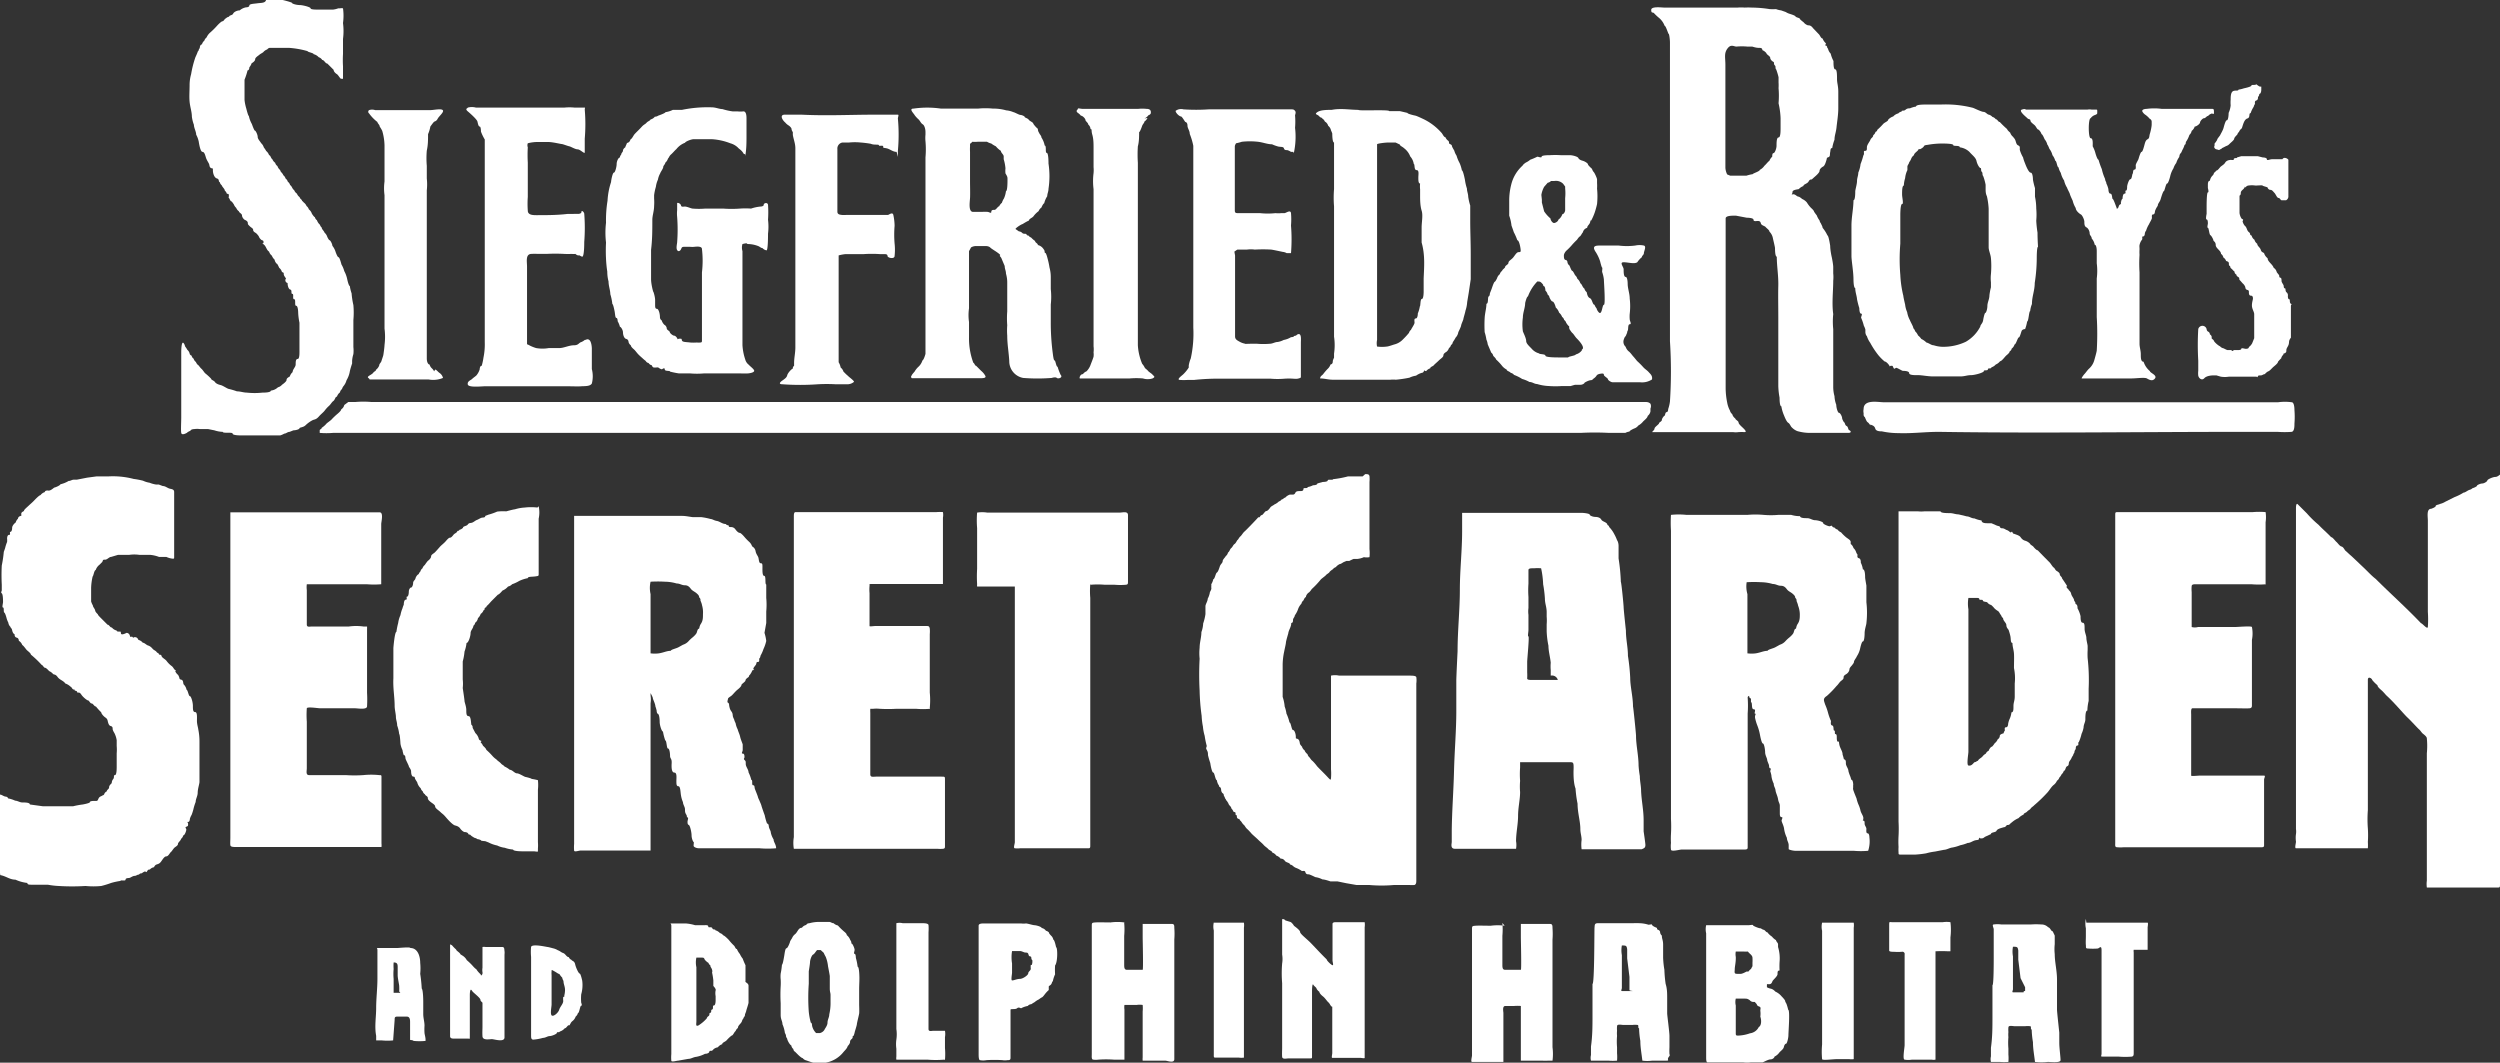 <svg id="MS-symbol" xmlns="http://www.w3.org/2000/svg" width="98.76" height="41.98" viewBox="0 0 98.76 41.98">
  <rect x="0" y="0" width="98.76" height="41.98" fill="#333333" stroke="none"/>
  <defs>
    <style>
      .cls-1 {
        fill: #fff;
        fill-rule: evenodd;
      }
    </style>
  </defs>
  <title>SVG Logos-white</title>
  <g>
    <path class="cls-1" d="M10.51,0h.36c.06,0,.3,0,.3,0s.37.09.37.12.18.08.3.08.43.08.43.13.21.05.33.05.55,0,.55,0a.89.89,0,0,0,.21-.05s0,0,.07,0a.24.24,0,0,1,.12,0,2.12,2.12,0,0,1,0,.58,2.46,2.46,0,0,1,0,.63c0,.2,0,.4,0,.59a4.24,4.24,0,0,0,0,.49v.36c0,.05,0,.12,0,.13s-.05,0-.08,0-.11-.15-.16-.18-.13-.1-.13-.17l-.25-.25c-.08,0-.12-.14-.2-.14a.26.26,0,0,0-.14-.11.4.4,0,0,0-.2-.12c0-.05-.24-.08-.24-.12a3.58,3.58,0,0,0-.74-.13l-.57,0c-.07,0-.09,0-.17,0s-.11.07-.13.07-.11.06-.13.09-.13.08-.16.11-.17.11-.17.18-.09.13-.14.16a.51.51,0,0,1-.09.16s0,.12-.07.12a2.79,2.79,0,0,1-.12.37c0,.13,0,.23,0,.37s0,.31,0,.43a1.84,1.84,0,0,0,.07.34s.07.29.1.29a1.1,1.1,0,0,0,.12.32s.09.26.12.26.11.16.11.25.12.2.13.24a.36.36,0,0,1,.11.17s.09.12.09.14a.37.37,0,0,1,.12.17c.06,0,.07.13.13.16a.3.3,0,0,0,.11.14.22.22,0,0,0,.09.13.33.33,0,0,0,.11.16c0,.07.1.12.12.2a.25.25,0,0,1,.09.13.25.25,0,0,1,.09.13.23.23,0,0,1,.09.13c.08.05.08.15.16.2a.3.3,0,0,0,.11.14.3.3,0,0,0,.11.14c0,.06.09.09.09.14A.44.44,0,0,1,12,8a.32.32,0,0,1,.11.14.25.25,0,0,1,.09.13.35.35,0,0,1,.12.17s.08.13.12.14a.2.2,0,0,0,.08.12.44.44,0,0,0,.12.18.22.22,0,0,0,.07.11c0,.07.09.13.11.2a.38.38,0,0,1,.11.17s.06.13.09.13.11.15.11.22a.71.71,0,0,1,.13.25s.07.2.11.2.09.18.12.29a1,1,0,0,1,.11.26,1.17,1.17,0,0,1,.11.29s.06.3.11.3a1.45,1.45,0,0,0,.07.29,3,3,0,0,0,.07.46,3.3,3.3,0,0,1,0,.59c0,.12,0,.26,0,.39s0,.31,0,.47,0,.14,0,.21a1.31,1.31,0,0,1,0,.28,1.11,1.11,0,0,0-.05.26s0,.11,0,.11-.08.23-.1.36a1,1,0,0,1-.12.3.6.6,0,0,1-.11.22.34.34,0,0,0-.07.13.21.21,0,0,0-.08.13.35.35,0,0,0-.12.17c-.07,0-.07.12-.14.17s-.1.13-.18.2-.14.15-.18.2-.14.13-.21.21-.12.11-.2.13-.24.13-.33.22-.24.08-.24.12-.15.08-.24.08l-.15.06c-.08,0-.14.07-.21.07a.71.71,0,0,1-.16.07s-.25,0-.29,0H9.62s-.08,0-.11,0-.32,0-.32-.07-.39,0-.39-.07A1.12,1.12,0,0,1,8.47,17l-.25-.05s-.1,0-.12,0l-.2,0a.86.86,0,0,0-.22,0s-.14,0-.16.07a.39.39,0,0,0-.14.08s-.2.12-.22,0,0-.41,0-.62,0-.42,0-.63c0-.43,0-.86,0-1.29,0-.23,0-.43,0-.66,0,0,0-.44.09-.35a.28.28,0,0,1,.06.13s.08.11.09.14a.27.27,0,0,1,.09.14s0,.06.08.09a.18.18,0,0,0,.08.12.23.23,0,0,0,.09.13.28.28,0,0,0,.11.14s.07.1.11.13.12.16.15.18a2.38,2.38,0,0,1,.23.21c0,.05.11.07.15.13s.13.1.22.12.23.12.31.15a2.76,2.76,0,0,1,.34.1c.14,0,.26.05.39.05a2.84,2.84,0,0,0,.62,0c.06,0,.33,0,.33-.08a.48.48,0,0,0,.28-.13.31.31,0,0,0,.16-.1s.18-.12.18-.19.07-.1.13-.14a.36.36,0,0,1,.11-.17c0-.11.12-.2.12-.3s0-.22.08-.22.07-.25.07-.37,0-.32,0-.48,0-.39,0-.58a2.58,2.58,0,0,1-.05-.38s0-.29-.08-.29,0-.26-.08-.26,0-.21-.07-.21,0-.15-.08-.17-.11-.17-.11-.26A.11.11,0,0,1,11.3,11s-.09-.11-.09-.16,0-.08-.07-.09a.33.33,0,0,0-.11-.17s-.07-.16-.09-.16-.09-.1-.09-.16a.42.42,0,0,1-.11-.16.33.33,0,0,1-.11-.16c-.11-.07-.11-.21-.22-.29s0,0,0-.07,0-.07-.08-.1a.32.32,0,0,1-.11-.15s-.07-.1-.12-.13S10,9.14,10,9.08,9.93,9,9.87,8.94s-.08-.07-.08-.13-.06-.1-.11-.12-.12-.11-.12-.18-.12-.11-.12-.16a.32.32,0,0,1-.11-.14.34.34,0,0,1-.09-.13s-.08-.13-.11-.13-.07-.13-.09-.13,0,0,0-.08,0-.07-.08-.09a.24.24,0,0,0-.08-.12c0-.07-.1-.14-.12-.21a.23.23,0,0,1-.08-.13c-.06,0,0-.11-.11-.14s-.16-.21-.16-.32,0-.06-.07-.09-.06-.11-.08-.16-.09-.15-.12-.24S8.08,6,8,6s-.13-.28-.15-.41a1,1,0,0,0-.1-.27c0-.12-.09-.27-.09-.39a1.43,1.43,0,0,1-.08-.32c0-.19-.07-.38-.09-.59s0-.44,0-.66a1.55,1.55,0,0,1,.06-.43,4.11,4.11,0,0,1,.17-.67s.09-.19.09-.22a.15.15,0,0,0,.05-.11c.06,0,0-.15.12-.18a.25.25,0,0,1,.09-.14.27.27,0,0,1,.09-.13.55.55,0,0,1,.15-.2A3.1,3.1,0,0,0,8.59,1s.15-.16.2-.16.09-.11.13-.11A.23.23,0,0,1,9.05.66c0-.06.13-.05.16-.12s.16-.13.26-.13A.53.53,0,0,1,9.72.29s.13,0,.13-.07.19-.07.32-.09.31,0,.34-.13"/>
    <path class="cls-1" d="M73.07,17c-.07,0-.05-.14-.12-.17s-.07-.14-.09-.14-.09-.13-.09-.18-.07-.2-.12-.2-.11-.2-.11-.32a1.09,1.09,0,0,1-.07-.34,1.34,1.34,0,0,1-.05-.37c0-.1,0-.19,0-.3v-.37q0-.37,0-.73V13a2.85,2.85,0,0,1,0-.59c-.06-.44,0-.89,0-1.32a1.43,1.43,0,0,0,0-.29c0-.09,0-.15,0-.25s-.05-.36-.06-.4-.06-.28-.06-.44c0,0-.06-.41-.11-.41A1.32,1.32,0,0,0,72,9c0-.05-.05-.13-.07-.18a.24.24,0,0,1-.05-.11.76.76,0,0,1-.11-.2s-.11-.14-.11-.16-.07-.1-.11-.13A1.18,1.18,0,0,1,71.38,8a.5.5,0,0,0-.19-.14.49.49,0,0,0-.13-.09c-.07,0-.11-.07-.18-.09s0,0-.07,0,0,0,0-.09.16-.1.25-.12a.46.46,0,0,1,.18-.12c0-.07.15-.09.2-.17s.06-.09.13-.09L71.67,7c.06-.05.21-.18.21-.25s.08-.14.14-.17.1-.15.13-.25,0-.09.08-.12.05-.11.07-.2,0-.16.08-.16a1.6,1.6,0,0,1,.09-.33c0-.17.06-.29.08-.49s.07-.49.07-.75,0-.44,0-.66-.05-.34-.05-.49,0-.39-.07-.39-.07-.21-.07-.33a1.18,1.18,0,0,1-.11-.29.43.43,0,0,1-.11-.21c-.05,0,0-.08-.08-.11s0,0,0-.09A.45.45,0,0,1,72,1.52c-.07,0-.1-.13-.16-.18l-.22-.23C71.54,1,71.47,1,71.42,1a.35.35,0,0,1-.17-.12S71.1.77,71.1.74s-.15-.05-.17-.09-.16-.08-.25-.11-.12-.06-.15-.07L70.36.41a.82.82,0,0,1-.2-.05,2.55,2.55,0,0,1-.25,0,4.63,4.63,0,0,0-.7-.06,2.68,2.68,0,0,0-.29,0,1.59,1.59,0,0,0-.28,0h-.71l-1.52,0h-.66c-.1,0-.52-.06-.52.09s.06.08.11.13a1.89,1.89,0,0,0,.19.18.76.76,0,0,1,.23.32c.05,0,.14.32.16.32s.05.22.05.34V7.48c0,2,0,4,0,6a18.4,18.4,0,0,1,0,2.38,1.48,1.48,0,0,1-.07.3s0,.12-.06.12-.06.14-.08.14-.11.11-.11.17-.11.09-.11.13-.18.15-.18.21-.09.11-.09.14h3.19a.75.75,0,0,0,.22,0,2.07,2.07,0,0,1,.24,0c.12,0-.05-.15-.08-.18s-.16-.14-.16-.2-.13-.11-.13-.16a.31.31,0,0,1-.12-.17.26.26,0,0,1-.09-.14,1.07,1.07,0,0,1-.11-.32,3,3,0,0,1-.06-.56c0-2,0-4,0-5.94,0-.15,0-.27,0-.43s0-.22,0-.34.28-.11.41-.11L69,8.6s.27,0,.27.08.11.05.16.05.11,0,.13.09.15.1.19.15.15.12.15.18a.5.5,0,0,1,.14.28s.08.33.08.37,0,.34.07.34c0,.37.07.75.06,1.15s0,.81,0,1.23,0,.9,0,1.35,0,.94,0,1.38a2.91,2.91,0,0,0,.05.46c0,.05,0,.34.07.34a1.54,1.54,0,0,0,.11.37s.09.24.16.28.1.15.14.18a.62.62,0,0,0,.22.15,1.84,1.84,0,0,0,.58.07c.48,0,1,0,1.46,0C73.06,17.1,73.17,17.08,73.07,17ZM70.34,4.67c0,.14,0,.27,0,.39s0,.37-.08.37-.08.22-.08.33-.07.29-.12.29-.05.1-.05.14a.42.42,0,0,0-.11.16c-.07.05-.12.13-.2.2a.5.5,0,0,1-.18.16c0,.06-.28.14-.28.17a1.56,1.56,0,0,0-.25.06l-.31,0h-.33l-.12-.05a.69.69,0,0,1-.07-.26c0-.12,0-.24,0-.38,0-.3,0-.6,0-.9V3.48c0-.3,0-.64,0-.92s-.06-.45.08-.64.25-.08.36-.08a2.27,2.27,0,0,1,.42,0s.2,0,.2,0,.15.05.24.05.16,0,.16.09a.41.41,0,0,1,.16.12c0,.05.15.12.15.18s.06.13.12.16,0,.08.06.14,0,.1.06.17a2.71,2.71,0,0,1,.09.3c0,.09,0,.13,0,.21a1.63,1.63,0,0,1,0,.22,3.52,3.52,0,0,1,0,.6A3.06,3.06,0,0,1,70.34,4.67Z"/>
    <path class="cls-1" d="M89.33,3.42s0,.12,0,.12,0,.17-.08.17a.15.15,0,0,1-.05.12c0,.05,0,.12-.07.14s-.05.1-.05.14a.24.24,0,0,0-.05.11.92.92,0,0,0-.12.25c-.09,0,0,.17-.13.21s-.17.25-.22.39a.31.31,0,0,0-.11.14.24.24,0,0,0-.07.11s-.12.11-.12.16-.13.15-.18.2a.29.29,0,0,1-.14.09s-.13.07-.16.08a.11.11,0,0,1-.09.05c0,.06-.09,0-.13,0s-.12-.08-.08-.13a.19.19,0,0,0,0-.09s.11-.14.11-.17.11-.15.12-.18.1-.17.13-.28.08-.3.13-.3.07-.18.07-.29a.93.93,0,0,0,.08-.3,1.24,1.24,0,0,1,0-.22c0-.1,0-.27.08-.33s.23,0,.23-.07a1.05,1.05,0,0,0,.21-.05s.3-.06.3-.11.13,0,.2-.05a.47.47,0,0,0,.13.09"/>
    <path class="cls-1" d="M29.47,6.09c-.11,0-.07,0-.14-.09s-.14-.12-.18-.17a.7.7,0,0,0-.3-.17,2.41,2.41,0,0,0-.71-.16c-.12,0-.25,0-.37,0s-.13,0-.2,0-.11,0-.18,0-.3.08-.33.14a.79.79,0,0,0-.34.25c-.08.07-.13.14-.21.21s-.08.13-.12.16a.38.38,0,0,1-.11.17c0,.06-.08.11-.08.17s-.11.2-.12.25a.78.78,0,0,0-.09.25.94.94,0,0,0-.08.28,2,2,0,0,0-.07.33s0,.13,0,.13a2.11,2.11,0,0,1,0,.3c0,.19-.07.38-.07.54,0,.4,0,.78-.05,1.19,0,.2,0,.4,0,.6s0,.37,0,.56.08.5.09.5.07.21.07.32,0,.11,0,.19,0,.16.07.16.12.2.12.32.08.13.08.16.07.14.11.16.08.09.08.14.12.1.12.14.12.14.17.14.11.07.13.12,0,0,.09,0,.07,0,.09.07.18.06.32.08a1.65,1.65,0,0,0,.27,0,.52.52,0,0,0,.14,0c.07,0,.06-.05.06-.12,0-.42,0-.83,0-1.25s0-.94,0-1.4a3.94,3.94,0,0,0,0-.92c0-.12-.2-.1-.3-.09s-.12,0-.2,0-.1,0-.18,0-.11,0-.14.08-.11.13-.16.05,0-.26,0-.31a6.55,6.55,0,0,0,0-1,1.36,1.36,0,0,1,0-.27c0-.06,0-.23,0-.27s.13,0,.15.08.08.05.16.05.25.08.3.08a3,3,0,0,0,.5,0h.71a4.48,4.48,0,0,0,.66,0,3,3,0,0,1,.44,0,1.64,1.64,0,0,1,.37-.08s.13,0,.13-.07.15-.11.17,0a4.22,4.22,0,0,1,0,.59,2.25,2.25,0,0,1,0,.55c0,.1,0,.66-.06.66a.28.28,0,0,1-.16-.09c-.06,0-.11-.06-.17-.08a1.17,1.17,0,0,0-.43-.08c0-.06-.17,0-.19,0a.48.48,0,0,0,0,.28c0,.25,0,.5,0,.75,0,.5,0,1,0,1.51s0,1,0,1.45a2.14,2.14,0,0,0,.11.57.39.39,0,0,0,.14.21c.05.06.18.15.21.22s-.12.11-.23.12-.28,0-.41,0l-.58,0h-.75a3.16,3.16,0,0,1-.57,0l-.24,0c-.08,0-.13,0-.2,0a3.38,3.38,0,0,1-.34-.07c0-.05-.21,0-.21-.09s-.11,0-.11,0a.32.32,0,0,1-.14-.07.16.16,0,0,0-.09,0s0,0-.05,0-.09,0-.12-.09a.2.2,0,0,1-.13-.09.15.15,0,0,1-.11-.08s-.09-.07-.12-.1-.13-.11-.2-.19-.1-.13-.16-.18-.11-.11-.11-.15a.22.22,0,0,1-.09-.13s0-.1-.09-.12-.13-.17-.13-.26-.08-.22-.12-.22a.85.85,0,0,0-.09-.22s0-.13-.05-.13-.05-.16-.07-.26-.06-.29-.09-.29a2,2,0,0,0-.08-.39c0-.15-.07-.33-.07-.5a1.53,1.53,0,0,1-.05-.39,4.71,4.71,0,0,1-.05-.51,6.32,6.32,0,0,1,0-.64,3.34,3.34,0,0,1,0-.78A4.78,4.78,0,0,1,24,7.93a2.83,2.83,0,0,1,.14-.74c0-.06.06-.37.11-.37s.11-.23.11-.34.07-.26.13-.26a.15.15,0,0,1,.05-.11c0-.07.07-.1.07-.16s.07-.12.08-.12,0,0,.05-.11,0-.05.08-.09.07-.12.11-.14.09-.13.13-.18.2-.2.29-.3.14-.1.19-.16.13-.07.16-.13a.33.33,0,0,0,.17-.11A.22.22,0,0,0,26,4.57s.29-.1.29-.14a.92.92,0,0,0,.29-.09l.16,0s.16,0,.2,0a5,5,0,0,1,1.18-.1c.15,0,.3.07.42.07a2.39,2.39,0,0,0,.4.09s.19,0,.19,0a1,1,0,0,0,.24,0c.12,0,.12.21.12.29s0,.45,0,.68,0,.53-.05.79"/>
    <path class="cls-1" d="M23.1,4.33a6.82,6.82,0,0,1,0,1.15c0,.11,0,.18,0,.29v.17c0,.08,0,0,0,.08s-.18-.12-.28-.12-.27-.11-.33-.12-.26-.09-.3-.09-.36-.08-.53-.08-.12,0-.2,0l-.27,0a1.55,1.55,0,0,0-.34.05.23.23,0,0,0,0,.16,5.22,5.22,0,0,0,0,.6c0,.45,0,.91,0,1.36a3.79,3.79,0,0,0,0,.54c0,.17.19.18.34.18.41,0,.83,0,1.24-.05,0,0,.23,0,.23,0a1.67,1.67,0,0,1,.18,0s.13,0,.13-.08.1,0,.11.07a7.21,7.21,0,0,1,0,1.12c0,.08,0,.58-.08.58a.28.28,0,0,1-.1-.05c-.08,0-.1,0-.17-.06a.48.48,0,0,1-.14,0,2.8,2.8,0,0,1-.31,0,6.39,6.39,0,0,0-.69,0h-.35a1.85,1.85,0,0,0-.24,0c-.25,0-.18.31-.18.5,0,.5,0,1,0,1.49s0,1,0,1.49c0,0,0,.06,0,.08s0,0,.09.05.2.09.27.11a1.43,1.43,0,0,0,.5,0h.27l.15,0c.17,0,.38-.11.57-.11s.19-.1.3-.13a.51.51,0,0,0,.13-.08c.06,0,.1-.06.18,0s.1.27.1.34,0,.13,0,.19,0,.2,0,.24,0,.38,0,.38a1.14,1.14,0,0,1,0,.57c-.07.12-.29.1-.42.11s-.32,0-.5,0l-.71,0-.61,0h-2c-.11,0-.63.06-.66-.07s.12-.17.17-.22.13-.1.17-.14a.7.7,0,0,0,.13-.24s0-.14.08-.14a2.38,2.38,0,0,0,.07-.33,2.56,2.56,0,0,0,.05-.6V7.35c0-.22,0-.45,0-.67s0-.38,0-.57,0-.4,0-.6A1.84,1.84,0,0,1,19,5.2S19,5,18.95,5s-.07-.12-.09-.2-.25-.29-.38-.4,0-.12,0-.15a.63.63,0,0,1,.32,0c.3,0,.6,0,.91,0s.49,0,.73,0H22.3a2,2,0,0,1,.39,0c.14,0,.28,0,.42,0"/>
    <path class="cls-1" d="M35.42,6c-.15,0-.26-.11-.39-.14s-.14,0-.14-.07-.17,0-.17-.05-.19,0-.32-.06A4,4,0,0,0,34,5.63a2.31,2.31,0,0,0-.46,0s-.23,0-.26,0a.24.24,0,0,0-.2.26v1.5c0,.21,0,.45,0,.64s0,.22,0,.33.09.12.17.13.15,0,.25,0h.34l.68,0c.17,0,.28,0,.43,0s.1,0,.13,0,.18-.13.21,0,.05.31.05.43a4.23,4.23,0,0,0,0,.7,2.2,2.2,0,0,1,0,.49c0,.14-.28.08-.28,0s-.1-.07-.14-.07-.12,0-.14,0a4.67,4.67,0,0,0-.68,0h-.71a1.52,1.52,0,0,0-.26.05s0,0,0,.07,0,.14,0,.16c0,.49,0,1,0,1.46s0,.92,0,1.38c0,.2,0,.39,0,.58l0,.35c0,.09,0,.15,0,.22a.64.64,0,0,1,.08.21.32.32,0,0,1,.11.16s0,0,.07.07.09.08.13.12.25.19.21.22a.41.41,0,0,1-.29.09c-.14,0-.29,0-.43,0a6.29,6.29,0,0,0-.7,0,9.72,9.72,0,0,1-1.4,0c-.14,0-.13-.06,0-.15s.17-.13.19-.21.15-.23.22-.26a.12.12,0,0,1,.05-.11s0-.12,0-.12c0-.18.05-.4.05-.6,0-.47,0-.93,0-1.4s0-1,0-1.5v-3c0-.46,0-.93,0-1.39,0-.19,0-.39,0-.58s-.07-.35-.1-.53c0,0,0-.11,0-.11s-.05-.07-.05-.12-.08-.12-.11-.14a.55.55,0,0,1-.14-.12c-.12-.1-.24-.32,0-.31l.65,0c1,.05,1.92,0,2.87,0h.82l.11,0c.05,0,0,.1,0,.15a7,7,0,0,1,0,1.28c0,.08,0,.16,0,.24"/>
    <path class="cls-1" d="M45.33,4.66a.34.34,0,0,1-.12.14c0,.05-.07.11-.09.17s-.09.25-.12.25c0,.16,0,.38-.05.56a5,5,0,0,0,0,.65c0,1,0,2,0,3v1.51c0,.47,0,1,0,1.43,0,.19,0,.38,0,.56s0,.5,0,.71a2.22,2.22,0,0,0,.17.73.68.68,0,0,1,.11.17s.11.09.13.12.14.1.17.14,0,0,.05.05,0,.07-.05.1a.64.64,0,0,1-.38,0,3,3,0,0,0-.52,0c-.42,0-.85,0-1.27,0l-.47,0s-.15,0-.15,0-.05,0-.08,0,0-.17.12-.17a.3.3,0,0,1,.14-.11.69.69,0,0,0,.17-.28s.1-.25.11-.3a.67.67,0,0,0,0-.17,1,1,0,0,0,0-.24c0-.17,0-.35,0-.54s0-.41,0-.59c0-.45,0-.89,0-1.34V7.47a2.51,2.51,0,0,1,0-.63,1.35,1.35,0,0,0,0-.24c0-.1,0-.2,0-.3s0-.3,0-.46,0-.35-.05-.52,0-.22-.07-.22a.25.25,0,0,0-.09-.18c0-.07-.11-.13-.11-.18s-.11-.17-.18-.17a.48.48,0,0,0-.12-.11c-.11-.09,0-.12,0-.16s.1,0,.18,0h.2l.63,0c.33,0,.63,0,1,0,.07,0,.12,0,.18,0h.2a1.52,1.52,0,0,1,.31,0c.14,0,.2.05.18.18a.13.13,0,0,1-.09.07.39.39,0,0,1-.16.13"/>
    <path class="cls-1" d="M17.19,14.6c.05,0,.12.1.17.13a.33.33,0,0,1,.14.2,1,1,0,0,1-.57.06c-.49,0-1,0-1.47,0h-.71l-.12,0c-.06,0,0,0-.08-.06s.13-.12.19-.2.11-.06.11-.12a.4.4,0,0,0,.13-.17c0-.07.07-.11.09-.18s.06-.18.07-.22.05-.34.05-.41a2.54,2.54,0,0,0,0-.65V7.71a2,2,0,0,1,0-.54c0-.48,0-1,0-1.43a2.23,2.23,0,0,0-.09-.57A1.19,1.19,0,0,0,15,5c0-.07-.09-.13-.09-.18a1.6,1.6,0,0,1-.33-.34.08.08,0,0,1,0-.13.38.38,0,0,1,.24,0H17c.13,0,.42-.07.49,0s-.15.24-.2.34-.11.1-.14.12S17,5,17,5a1.31,1.31,0,0,1-.09.3c0,.22,0,.43-.05.65a3.47,3.47,0,0,0,0,.6c0,.16,0,.33,0,.5a2.13,2.13,0,0,1,0,.47c0,.2,0,.4,0,.6v4.08c0,.32,0,.64,0,1,0,.16,0,.33,0,.49s0,.33,0,.47.05.24.11.24a.31.31,0,0,0,.09.15.38.38,0,0,1,.09.12"/>
    <path class="cls-1" d="M83.59,8.25c.13,0,.08-.13.16-.17s0-.12.05-.12a.12.12,0,0,1,.05-.11s0-.2.08-.2,0-.12.05-.12.05-.11.05-.16.07-.29.13-.29.07-.22.09-.22,0-.16.07-.16.05-.11.05-.17.1-.21.11-.25S84.56,6,84.6,6s.08-.15.11-.26.05-.2.13-.24.06-.13.09-.22S85,5,85,4.92s0-.07,0-.1,0-.09-.08-.13a.89.89,0,0,0-.16-.15.37.37,0,0,1-.12-.12c-.06-.1.11-.12.17-.12a2.25,2.25,0,0,1,.58,0h.59c.45,0,.92,0,1.37,0,.1,0,.11,0,.11.14s-.09,0-.09.05a.25.25,0,0,0-.14.09c-.06,0-.1.09-.16.09s-.16.12-.16.17S86.77,5,86.7,5a.34.34,0,0,1-.12.17.29.29,0,0,1-.09.16,1,1,0,0,1-.14.28s0,.11-.05.11a.85.85,0,0,1-.09.21s-.05.13-.07.13-.05.1-.05.14a.81.81,0,0,0-.12.24.66.66,0,0,0-.11.21,1,1,0,0,0-.13.32s-.07.28-.12.28-.1.3-.13.3-.1.23-.13.33-.11.16-.11.25a.87.87,0,0,0-.11.21s0,.13-.07.13-.05.09-.05.14-.11.22-.11.24a1,1,0,0,0-.12.26.24.24,0,0,0-.05.11s0,.12-.07.12,0,.08-.05.14-.08.15-.09.2,0,.09,0,.17a1.58,1.58,0,0,0,0,.22,5.33,5.33,0,0,0,0,.69v2.82c0,.14.05.27.05.41s0,.3.11.3a.8.8,0,0,0,.25.37c0,.07.3.16.2.29s-.23.05-.32,0-.41,0-.61,0c-.48,0-1,0-1.44,0-.1,0-.15,0-.24,0s-.25,0-.28,0,.07-.14.11-.18.12-.16.18-.21a.7.7,0,0,0,.2-.32s.09-.31.1-.39a11.25,11.25,0,0,0,0-1.33V11a2.31,2.31,0,0,0,0-.6c0-.19,0-.32,0-.49,0,0,0-.24-.08-.24a.52.52,0,0,0-.12-.25c0-.09-.08-.12-.08-.2s-.05-.2-.13-.24-.08-.14-.08-.22-.08-.26-.14-.29S82,8.32,82,8.22a1,1,0,0,1-.12-.29s-.1-.21-.11-.26-.11-.22-.11-.25a.91.91,0,0,1-.12-.29.9.9,0,0,1-.13-.3.68.68,0,0,1-.09-.22c-.06,0-.07-.26-.13-.26a.6.6,0,0,0-.11-.22.66.66,0,0,0-.12-.25s-.06-.16-.08-.16a.54.54,0,0,0-.11-.22s-.08-.2-.12-.2a.41.41,0,0,0-.12-.18c-.06,0-.09-.12-.16-.18s-.16-.12-.16-.18-.09-.05-.11-.08-.38-.3-.23-.35.13,0,.18,0h2.41a.46.46,0,0,1,.17,0c.07,0,.12,0,.17,0s.05,0,.05.09,0,.08-.08.12a.34.34,0,0,0-.18.13c-.1,0-.1.79,0,.79s.08.21.08.32a1.19,1.19,0,0,1,.11.28s.07.25.12.25a3,3,0,0,0,.13.37,1.88,1.88,0,0,0,.13.39c0,.08.05.11.05.18a1,1,0,0,1,.08.22s0,.18.08.18.06.21.09.21.12.26.17.39"/>
    <path class="cls-1" d="M51.09,6S51,6,51,6s-.11-.07-.16-.07-.1,0-.12-.07-.12-.05-.22-.07a1.54,1.54,0,0,1-.25-.09c-.18,0-.37-.08-.56-.1a2.91,2.91,0,0,0-.63,0,1.9,1.9,0,0,1-.23.06s-.05.07-.05.13,0,.36,0,.42,0,.45,0,.67c0,.46,0,.93,0,1.39,0,.11,0,.15.12.15l.29,0h.59a2.86,2.86,0,0,0,.61,0,1,1,0,0,0,.22,0l.13,0c.06,0,.24-.15.26,0a3,3,0,0,1,0,.49A6.82,6.82,0,0,1,51,10c-.08,0-.11,0-.17,0a.41.41,0,0,0-.16-.05s-.37-.08-.45-.09a5.56,5.56,0,0,0-.65,0,1.14,1.14,0,0,0-.31,0l-.38,0-.09.06c-.05,0,0,.13,0,.18s0,0,0,.06,0,.07,0,.09,0,.21,0,.32c0,.45,0,1,0,1.42s0,.85,0,1.3c0,.12.09.16.2.22s.19.06.19.07.13,0,.22,0h.26a2.94,2.94,0,0,0,.5,0c.11,0,.21-.07.31-.07a.76.76,0,0,0,.24-.08.83.83,0,0,0,.29-.11s.12,0,.12-.05a.15.15,0,0,0,.12-.05c.19-.11.15.21.15.31,0,.41,0,.82,0,1.23,0,0,0,.11,0,.14s-.08.05-.13.06-.17,0-.17,0a2.47,2.47,0,0,0-.35,0,3.14,3.14,0,0,1-.54,0c-.19,0-.39,0-.58,0-.44,0-.85,0-1.3,0a9.17,9.17,0,0,0-1.16.05h-.26a2.51,2.51,0,0,1-.27,0c-.2,0,.09-.19.13-.24a1.44,1.44,0,0,0,.2-.25s0-.08,0-.08a1.21,1.21,0,0,1,.08-.28,4.57,4.57,0,0,0,.1-1.22q0-1.46,0-2.92c0-1,0-2,0-3,0-.42,0-.84,0-1.26A2.67,2.67,0,0,0,47,5.29c0-.13-.09-.22-.09-.33s-.06-.14-.08-.14-.13-.22-.18-.22-.2-.12-.21-.22a.36.36,0,0,1,.31-.06,7.58,7.58,0,0,0,1,0H49c.63,0,1.31,0,2,0,.08,0,.11,0,.16.06s0,.15,0,.18a3,3,0,0,1,0,.49,3,3,0,0,1-.05,1"/>
    <path class="cls-1" d="M41.9,14.81a2.07,2.07,0,0,1-.12-.32c-.06,0-.08-.25-.12-.25s-.06-.2-.08-.35a9.21,9.21,0,0,1-.07-1.17c0-.23,0-.46,0-.69a2.75,2.75,0,0,0,0-.61c0-.06,0-.47,0-.47a1.43,1.43,0,0,0-.05-.38,3.25,3.25,0,0,0-.08-.37s-.05-.21-.09-.21,0-.08-.06-.14A.37.37,0,0,0,41,9.68c0-.07-.11-.09-.11-.16a.9.9,0,0,1-.16-.14.13.13,0,0,1-.09-.07s-.07,0-.09-.05-.09,0-.16-.05a.21.21,0,0,0-.14-.07s-.1-.07-.13-.09.2-.18.28-.2a2,2,0,0,1,.25-.14c0-.07.13-.1.18-.17s.12-.14.2-.2a.3.3,0,0,1,.11-.14s.06-.15.11-.17a.94.94,0,0,1,.12-.28c0-.1.05-.18.05-.29a3.35,3.35,0,0,0,0-1c0-.06,0-.42-.07-.42s0-.29-.08-.29a.89.89,0,0,0-.13-.32c0-.07-.07-.12-.09-.18A.27.27,0,0,1,41,5.09a1,1,0,0,1-.18-.2c0-.06-.14-.1-.18-.16s-.16-.08-.16-.11-.12-.08-.17-.08-.24-.11-.28-.11a.87.87,0,0,0-.28-.07,1.84,1.84,0,0,0-.53-.07,3,3,0,0,0-.58,0c-.49,0-1,0-1.47,0a3.78,3.78,0,0,0-1.08,0c-.2,0,0,.18.05.27a1.18,1.18,0,0,0,.15.16c.06.06.09.15.16.19s.11.19.11.3,0,.11,0,.11a1.34,1.34,0,0,0,0,.26,3.63,3.63,0,0,1,0,.64v.73c0,1,0,2,0,3s0,1.91,0,2.88c0,.2,0,.38,0,.58s0,.38,0,.57c0,0-.06.23-.12.26a.57.57,0,0,1-.17.26.81.81,0,0,0-.14.18s-.1.11-.11.14-.06.06,0,.12l.22,0c.41,0,.83,0,1.24,0s.85,0,1.26,0c.08,0,.24,0,.18-.1a.67.67,0,0,0-.16-.19l-.2-.2c-.05,0-.06-.1-.11-.12a2.75,2.75,0,0,1-.17-1c0-.11,0-.22,0-.33s0-.19,0-.28a1.9,1.9,0,0,1,0-.54c0-.42,0-.83,0-1.25,0-.21,0-.43,0-.64V9.92s.06-.1.07-.13.12-.07.2-.07h.28s.12,0,.12,0,.11,0,.17.06.23.15.34.24,0,.05.05.11.05.07.07.12l.11.26c0,.12.05.18.05.3a1.25,1.25,0,0,1,.05.37c0,.18,0,.36,0,.53s0,.39,0,.59a3.58,3.58,0,0,0,0,.55,2.67,2.67,0,0,0,0,.41c0,.34.06.65.08,1a.67.67,0,0,0,.55.67,7.27,7.27,0,0,0,1.13,0s.14-.05.2,0S42,14.91,41.9,14.81ZM39.8,7.13c0,.06,0,.42-.06.42a1,1,0,0,1-.08.29.64.64,0,0,0-.08.17.43.43,0,0,0-.11.14c-.05,0-.12.14-.18.14s-.13,0-.13.08-.09,0-.15,0a1.51,1.51,0,0,0-.21,0c-.07,0-.33,0-.36,0-.19,0-.13-.38-.12-.54s0-.46,0-.69V6.45c0-.17,0-.29,0-.45a1.88,1.88,0,0,1,0-.21s0-.06,0-.11a.32.32,0,0,0,.09-.08,1.08,1.08,0,0,0,.21,0c.12,0,.26,0,.37,0a.62.62,0,0,0,.17.07,1,1,0,0,0,.18.11.86.86,0,0,0,.2.18c0,.08.11.14.11.22s0,.08,0,.11a1.74,1.74,0,0,1,.07.36.91.91,0,0,0,0,.2C39.81,7,39.8,7,39.8,7.13Z"/>
    <path class="cls-1" d="M58.08,8.74c0-.22,0-.42,0-.62A2.12,2.12,0,0,1,58,7.77c0-.11-.05-.21-.05-.32a2,2,0,0,1-.08-.35s-.07-.37-.12-.37a1.36,1.36,0,0,0-.09-.29,1.36,1.36,0,0,1-.12-.29.66.66,0,0,1-.09-.2s-.08-.13-.09-.17,0-.05-.08-.09,0-.06-.07-.13a.3.3,0,0,1-.11-.14c-.07,0-.11-.14-.17-.19a2.24,2.24,0,0,0-.75-.55s-.21-.1-.26-.11-.32-.07-.32-.11l-.3-.07c-.15,0-.26,0-.42,0,0-.07-1.22,0-1.22-.05-.34,0-.69-.07-1.05,0-.17,0-.44,0-.57.09s0,.09.05.14.08.08.12.08a.45.45,0,0,0,.1.09s0,.05.07.09a.3.3,0,0,1,.09.14.31.31,0,0,1,.11.18s.05.11.05.13,0,.35.07.35c0,.19,0,.36,0,.56s0,.49,0,.73,0,.37,0,.55a4.21,4.21,0,0,0,0,.68V10.3c0,1,0,2,0,3a2.27,2.27,0,0,1,0,.67s0,.16,0,.16-.05.1-.05.14,0,.11-.09.13a.41.41,0,0,1-.12.18,2.13,2.13,0,0,0-.17.2c-.06.07-.11.07-.12.17.17,0,.33.05.49.05h.67l1.26,0h.36a1,1,0,0,1,.21,0,4.68,4.68,0,0,0,.54-.08.87.87,0,0,1,.26-.08.75.75,0,0,1,.22-.11s.07,0,.09-.07,0,0,.09,0a.33.33,0,0,1,.16-.11c0-.06.11-.08.14-.12s.13-.12.2-.19.18-.13.18-.2.07-.11.13-.15a.32.32,0,0,0,.09-.14.2.2,0,0,0,.08-.12.14.14,0,0,0,.07-.11s.09-.13.11-.18a.4.4,0,0,0,.11-.22s.11-.22.11-.26.09-.23.09-.26.08-.28.08-.32a1.34,1.34,0,0,0,.07-.35s.05-.3.06-.36.08-.54.08-.54c0-.16,0-.31,0-.47s0-.32,0-.5C58.1,9.55,58.08,9.16,58.08,8.74ZM56.24,11c0,.2,0,.34,0,.53,0,0,0,.28-.07.28s-.05.29-.08.29a1.18,1.18,0,0,1-.08.28s0,.2-.08.2-.05.11-.05.17-.13.24-.14.28a.23.23,0,0,0-.08.12s0,0-.06.07-.12.13-.18.19a.7.7,0,0,1-.35.2s-.23.08-.28.08a1.46,1.46,0,0,1-.39,0,.61.61,0,0,1,0-.26s0-.19,0-.22,0-.33,0-.49c0-.38,0-.76,0-1.14v-3c0-.51,0-1,0-1.52,0-.22,0-.44,0-.66V6c0-.07,0-.27,0-.3s.32-.07.45-.07H55s.11,0,.13,0l.17.08c0,.05.11.09.16.14a.74.74,0,0,1,.25.33.57.57,0,0,1,.14.3c.05,0,0,.24.11.24s.07.18.07.29,0,.24.07.24a1,1,0,0,0,0,.23c0,.1,0,.2,0,.29s0,.36.06.55,0,.45,0,.67,0,.38,0,.59C56.3,10.07,56.26,10.54,56.24,11Z"/>
    <path class="cls-1" d="M80.49,9.19a4.5,4.5,0,0,1-.05-.47,2.69,2.69,0,0,0,0-.48,2.32,2.32,0,0,0-.05-.47s0-.14,0-.14,0-.13,0-.2a2.62,2.62,0,0,1-.08-.33s0-.28-.09-.28S80,6.46,80,6.46s-.06-.14-.08-.24a1.29,1.29,0,0,1-.13-.3s0-.07,0-.09,0-.06-.07-.09-.08-.14-.11-.21-.07-.09-.08-.12a.36.36,0,0,1-.12-.17s-.12-.1-.12-.14A3.48,3.48,0,0,1,79,4.82c-.07,0-.09-.11-.16-.11a.22.22,0,0,0-.13-.09.31.31,0,0,0-.14-.09c-.06,0-.13-.11-.21-.11s-.36-.14-.42-.16a4.37,4.37,0,0,0-1.27-.13s-.35,0-.35,0-.15,0-.25,0-.38,0-.38.08a.93.93,0,0,0-.24.07c-.06,0-.11,0-.18.06s-.15,0-.15.07a.21.21,0,0,0-.13.07.4.4,0,0,0-.2.12.45.45,0,0,0-.2.13c0,.06-.13.1-.19.16a2.65,2.65,0,0,1-.24.24s0,.06-.07.08a.22.22,0,0,1-.09.13c0,.09-.08.1-.11.18s-.14.2-.14.3,0,.14-.08.14,0,.11-.06.18a2.56,2.56,0,0,1-.11.34,1.21,1.21,0,0,1-.09.34c0,.12-.05.21-.05.33s-.07.35-.07.41,0,.35-.07.35c0,.32-.08.67-.08,1s0,.41,0,.63,0,.38,0,.57.08.62.08.93c0,0,0,.34.07.34,0,.17.06.3.07.44a3.1,3.1,0,0,0,.09.35s0,.22.07.22,0,.11,0,.16a1.92,1.92,0,0,1,.11.32.68.68,0,0,1,.06.15s0,.1,0,.1,0,.1.06.16a.9.9,0,0,0,.13.26,3.29,3.29,0,0,0,.33.5,2,2,0,0,0,.24.24c.06,0,.16.11.19.17s0,0,.07,0,.05,0,.09.08.07,0,.11,0,.23.12.26.12.25,0,.25.09.25.08.37.08.38.05.56.05H77c.16,0,.29,0,.45,0s.26-.05.41-.05.51-.1.51-.16.16,0,.16-.07.13,0,.14-.08a.36.36,0,0,0,.17-.11.41.41,0,0,0,.17-.13c.07,0,.19-.18.25-.23s.13-.11.13-.16a.15.15,0,0,0,.08-.11.28.28,0,0,0,.11-.16c.06,0,.13-.28.17-.28s.08-.17.11-.25S80,13,80,13a1.54,1.54,0,0,0,.08-.3c.06,0,.07-.41.12-.41a1,1,0,0,1,.07-.28c0-.3.11-.53.11-.83a6.52,6.52,0,0,0,.08-1s0-.43.05-.43C80.5,9.58,80.49,9.39,80.49,9.19Zm-1.84,1a3.73,3.73,0,0,1,0,.64,1.47,1.47,0,0,0,0,.32s0,.17,0,.2a2.35,2.35,0,0,0-.06.32c0,.15-.08.28-.08.41s-.05.28-.08.28-.07.18-.09.3-.11.17-.11.24a1.47,1.47,0,0,1-.57.6,2.08,2.08,0,0,1-.93.2,1.25,1.25,0,0,1-.34-.06c-.1,0-.17-.08-.29-.11a.7.7,0,0,0-.2-.14.69.69,0,0,0-.13-.14.5.5,0,0,0-.12-.17c0-.06-.07-.1-.07-.14s-.12-.25-.13-.29a1,1,0,0,1-.11-.32,1,1,0,0,1-.08-.3s-.07-.29-.07-.34a4.31,4.31,0,0,1-.12-.83,7.33,7.33,0,0,1,0-1.23c0-.06,0-.57,0-.57,0-.2,0-.36,0-.58,0,0,0-.42.07-.42s0-.25,0-.38,0-.35.07-.35a1.05,1.05,0,0,1,.05-.29.92.92,0,0,1,.09-.32c0-.07,0-.09,0-.14s.07-.12.07-.17a.54.54,0,0,0,.08-.14.3.3,0,0,1,.11-.14c0-.09.18-.17.18-.24l.07,0s.12-.06.14-.11.1-.05.16-.06a3.22,3.22,0,0,1,.57-.05c.06,0,.43,0,.43.06s.26,0,.26.09A.68.68,0,0,1,77.8,6c.1.12.25.22.28.36s.12.28.16.28,0,.1.05.15,0,.1.06.18a2.12,2.12,0,0,1,.09.33c0,.07,0,.1,0,.17s0,.18.05.28a2.82,2.82,0,0,1,.07.5c0,.17,0,.3,0,.48s0,.43,0,.66,0,.25,0,.38S78.65,10.08,78.65,10.22Z"/>
    <path class="cls-1" d="M88.68,7.37c0,.1-.16.14-.16.25s-.05.09-.05.12,0,.22,0,.27,0,.19,0,.19,0,.11,0,.11,0,0,0,.09.07.26.12.26,0,.08,0,.08a.42.42,0,0,0,.09.18c.09.07.07.18.16.25s0,.09.11.14a.26.26,0,0,0,.11.16.28.28,0,0,0,.11.16c0,.09.11.14.14.24s.08.09.13.13a.39.39,0,0,0,.14.2c0,.14.19.23.24.38a.27.27,0,0,1,.12.17s.08.11.09.11,0,.11.05.11.05.08.05.13.07.14.08.17,0,.12.05.12,0,.1.07.16.05.14.05.15,0,.12.05.12,0,.14.07.18,0,0,0,.09v.15c0,.09,0,.16,0,.26V13s0,.19,0,.22,0,.12,0,.12-.06.07-.07.14,0,.11-.05.2-.06.11-.06.16,0,.09-.08.12,0,0-.05.06-.07.1-.07.13a2,2,0,0,0-.13.14c0,.07-.16.18-.21.23s-.14.15-.18.15a.45.45,0,0,0-.13.11c-.06,0-.1.05-.16.05s-.12,0-.12.05,0,0-.08,0-.07,0-.09,0-.09,0-.17,0h-.69s-.11,0-.11,0a1,1,0,0,1-.32,0l-.17-.05s-.14,0-.14,0-.24,0-.34.11-.22,0-.24-.1a.85.85,0,0,1,0-.19v-.4a10.68,10.68,0,0,1,0-1.25.17.17,0,0,1,.33,0s0,.08.08.11a.13.13,0,0,1,.05.1.14.14,0,0,1,.07.09s0,0,0,.07l.08.07c0,.06.19.22.25.24a.24.24,0,0,0,.14.08s.13.07.16.07h.14s.09.08.09,0h.19s.12,0,.12-.05.14,0,.17,0,.13,0,.13-.07a.45.45,0,0,0,.13-.15l.08-.2s0,0,0-.08,0,0,0-.08,0-.2,0-.25v-.33c0-.08,0-.12,0-.21s-.09-.21-.09-.34S89,11.84,89,11.8s0-.12-.08-.12-.08-.09-.08-.14,0-.07-.07-.09-.06-.07-.08-.13a.35.35,0,0,0-.1-.13s0,0-.06-.07-.07-.06-.07-.12-.09-.06-.11-.13,0,0-.05-.06,0-.06-.05-.1,0,0-.09-.09a.12.12,0,0,1-.06-.11s-.05,0-.05-.07,0-.1-.11-.13a.26.26,0,0,0-.11-.14.21.21,0,0,0-.09-.14c0-.13-.21-.22-.21-.35s-.09-.15-.09-.18-.07-.18-.12-.21S87.26,9,87.22,9s0-.14,0-.17,0-.16-.05-.16,0-.22,0-.22,0-.16,0-.25,0-.6.05-.6,0-.17,0-.17,0-.09,0-.13,0-.16.08-.16a.37.37,0,0,1,.1-.2.17.17,0,0,0,.06-.11.31.31,0,0,0,.09-.09c.06,0,.13-.11.17-.15s.14-.09.18-.16.11-.1.19-.11,0,0,.11,0,0,0,.05-.05.12,0,.12-.05l.17-.05s.16,0,.16,0H89c.08,0,.13,0,.19,0l.2.05s.16,0,.16.07.12,0,.2,0,.3,0,.3,0,0,0,.08,0,0,0,.09-.05a.19.19,0,0,1,.18.07s0,1,0,1,0,.29,0,.43a.17.17,0,0,1-.09.17c-.05,0-.14,0-.18,0s-.06-.09-.12-.09-.11-.15-.16-.2-.09-.12-.16-.12-.11-.07-.11-.09-.2-.06-.2-.08-.2,0-.28,0a.94.94,0,0,0-.28,0c-.06,0-.12.08-.18.11"/>
    <path class="cls-1" d="M65.13,14.7c-.06-.07-.15-.12-.22-.2a3,3,0,0,0-.24-.24s-.12-.15-.15-.18-.12-.16-.18-.2a.39.39,0,0,1-.12-.18.27.27,0,0,1-.06-.32c0-.05.08-.11.08-.15a.41.41,0,0,0,.05-.16c.05,0,0-.26.09-.26s0-.13,0-.2a1.23,1.23,0,0,1,0-.21,2.59,2.59,0,0,0,0-.61c0-.19-.08-.4-.08-.57,0,0,0-.28-.08-.28s-.08-.2-.08-.3-.18-.28,0-.28.42.08.54,0a.86.86,0,0,1,.18-.2c0-.06.08-.09.08-.16s.11-.27,0-.3a.8.8,0,0,0-.34,0,2.62,2.62,0,0,1-.66,0h-.71c-.17,0-.35,0-.21.23a1.57,1.57,0,0,1,.19.39s.06.25.08.25,0,.11,0,.17a1.42,1.42,0,0,1,.07.3c0,.1.07,1,0,1s-.07.43-.2.3a.36.36,0,0,1-.09-.16.43.43,0,0,1-.08-.14c-.08,0-.09-.22-.18-.26s-.11-.15-.13-.24a.26.26,0,0,1-.09-.14c-.08-.05-.09-.17-.16-.21a.38.38,0,0,0-.12-.18.27.27,0,0,0-.09-.14s-.08-.17-.11-.17-.08-.14-.11-.21a.2.2,0,0,1-.08-.13s0-.08-.07-.09-.07-.11-.07-.18.07-.16.09-.18a2.37,2.37,0,0,0,.21-.21,2.82,2.82,0,0,1,.22-.23s.07-.11.11-.13.09-.14.12-.16A.24.24,0,0,1,62.7,9c0-.08.08-.12.11-.2s0-.09.05-.09A2.2,2.2,0,0,0,63,8.39a3.29,3.29,0,0,0,.09-.33,3,3,0,0,0,0-.61,1.67,1.67,0,0,0,0-.22c0-.07,0-.09,0-.14s-.09-.24-.12-.28a.34.34,0,0,1-.08-.14s-.16-.14-.16-.18-.13-.12-.21-.14-.15-.06-.17-.11-.22-.11-.34-.11-.23,0-.36,0a3.48,3.48,0,0,0-.42,0c-.06,0-.33,0-.33.06s-.12,0-.17,0a2.61,2.61,0,0,1-.28.12.71.71,0,0,1-.17.11s-.11.07-.13.12a1.48,1.48,0,0,0-.45.75,2.57,2.57,0,0,0-.08.65c0,.2,0,.39,0,.58a1.68,1.68,0,0,1,.09.39s.08.22.09.26a2.13,2.13,0,0,1,.14.32c.07,0,.12.26.13.36s0,.11-.08.11-.15.14-.22.22-.18.13-.18.2-.13.11-.13.16-.12.11-.12.16a.22.22,0,0,0-.09.13.32.32,0,0,0-.11.16s-.06.13-.09.14-.08.15-.11.24-.07.18-.08.21,0,.1-.05.13,0,.29-.09.29c0,.18-.06.37-.07.56a5,5,0,0,0,0,.56,1.94,1.94,0,0,1,.07.3.57.57,0,0,1,.05.18l.14.33a.21.21,0,0,1,.08.13s.11.1.11.14a2,2,0,0,1,.22.23.57.57,0,0,0,.2.17c0,.06.12.07.16.13a.21.21,0,0,1,.13.08,1.58,1.58,0,0,1,.32.16,1.3,1.3,0,0,1,.29.12c.12,0,.19.08.3.08a1.84,1.84,0,0,0,.47.08,3.57,3.57,0,0,0,.52,0l.34,0s.16-.05.18-.05.07,0,.09,0,.05,0,.12,0,.15-.05.15-.07.18-.11.25-.11.1-.06.12-.07.08-.06.11-.11.1-.07.18-.08.11,0,.11.05.16.13.16.17.12.12.18.12.12,0,.14,0,.18,0,.28,0,.44,0,.66,0a.71.71,0,0,0,.48-.11C65.29,14.84,65.19,14.77,65.13,14.7Zm-4.24-7A1,1,0,0,1,61,7.38l.14-.16a.24.24,0,0,0,.13-.07s.1,0,.13,0a.4.4,0,0,1,.35.11l.08.11s0,.07,0,.07a2,2,0,0,1,0,.39c0,.08,0,.13,0,.2s0,.08,0,.14,0,.07,0,.13-.05.16-.11.16a.44.44,0,0,1-.16.22c0,.06-.11.13-.17.13s-.14-.11-.14-.18A1.32,1.32,0,0,1,61,8.35S60.91,8,60.91,8s0-.11,0-.11Zm1.6,6.14a.42.42,0,0,1-.24.16c0,.05-.3.08-.3.12l-.14,0-.26,0c-.08,0-.5,0-.5-.07s-.25-.05-.25-.09a.57.57,0,0,1-.28-.17c-.09-.1-.23-.21-.23-.32s-.11-.32-.13-.38a2,2,0,0,1,0-.55c0-.19.09-.38.09-.57,0,0,.06-.26.11-.26a1.67,1.67,0,0,1,.37-.59c.1,0,.12,0,.2.09s0,.09.05.09.07.12.07.18a.31.31,0,0,1,.09.16.15.15,0,0,1,.07.11s.07.16.12.16.11.15.13.24a.44.44,0,0,1,.13.2.41.41,0,0,1,.12.17.19.19,0,0,1,.08.12.2.2,0,0,1,.08.11s.08.13.12.14A.25.25,0,0,0,62,13s.08.13.12.16.11.15.16.2S62.65,13.73,62.49,13.81Z"/>
    <path class="cls-1" d="M73.89,16.81s-.07-.11-.11-.13-.08-.13-.11-.2a.12.12,0,0,1-.05-.11s0,0,0-.05a.38.38,0,0,1,0-.16c0-.38.52-.28.77-.27,1,0,2,0,3,0h6.13l5.88,0H90a2,2,0,0,1,.53,0c.1,0,.11.23.11.31a3.37,3.37,0,0,1,0,.53c0,.11,0,.31-.11.33a3.89,3.89,0,0,1-.56,0H88.52c-4,0-8,.06-11.94,0-.53,0-1.05.07-1.58.05a3.09,3.09,0,0,1-.66-.07c-.07,0-.23,0-.26-.11s-.12-.13-.2-.16"/>
    <path class="cls-1" d="M12.63,17.1c0-.06,0-.06,0-.1s.08-.05.08-.1a.89.89,0,0,0,.2-.18s.15-.11.18-.14a2.64,2.64,0,0,1,.24-.23s.15-.12.15-.18A.27.27,0,0,0,13.6,16l.16-.12.29,0a3.56,3.56,0,0,1,.61,0H60.49c.19,0,.38,0,.58,0,.47,0,.95,0,1.42,0,.83,0,1.65,0,2.47,0,.1,0,.17,0,.24.07a.24.24,0,0,1,0,.19s0,.11,0,.11a.29.29,0,0,1-.11.18c0,.07-.13.17-.18.22a.62.62,0,0,1-.19.16.34.34,0,0,1-.17.12s-.18.08-.18.12a.41.41,0,0,0-.16.05H64c-.15,0-.31,0-.46,0a10.66,10.66,0,0,0-1.08,0c-1,0-2,0-3,0H16.62c-1,0-1.92,0-2.88,0h-.57a3.15,3.15,0,0,1-.55,0"/>
    <path class="cls-1" d="M98.76,18.7V34.94c0,.08,0,.12-.06.12H96.18c-.06,0-.29,0-.31,0a1,1,0,0,1,0-.27c0-.47,0-.94,0-1.4v-3c0-.21,0-.42,0-.63a3.09,3.09,0,0,0,0-.59c0-.07-.11-.15-.16-.19s-.09-.12-.15-.17-.3-.32-.45-.46-.53-.6-.83-.87c-.07-.07-.12-.14-.2-.21s-.16-.14-.16-.2a1.46,1.46,0,0,1-.21-.21c0-.05-.17-.17-.17,0,0,1,0,2,0,3V32a4.87,4.87,0,0,0,0,.73,4.07,4.07,0,0,1,0,.53,1.84,1.84,0,0,1,0,.25l-.27,0H90.93c-.07,0-.17,0-.23,0s0-.2,0-.26a1.09,1.09,0,0,1,0-.3.69.69,0,0,0,0-.2V26.27c0-2,0-4,0-5.93,0,0,0-.28,0-.28s0-.21.07-.14l.36.36a4.08,4.08,0,0,0,.46.45c.16.17.34.32.5.49.06,0,.16.15.21.19s.12.16.2.18.12.14.16.17.15.14.2.18.34.32.51.48.31.32.48.45c.58.58,1.2,1.13,1.79,1.75.05,0,.25.26.27.15a4.39,4.39,0,0,0,0-.6V23.5c0-.22,0-.46,0-.64s0-.25,0-.37,0-.12,0-.12,0-.23,0-.35c0-.48,0-1,0-1.45,0-.16-.06-.47.13-.47,0,0,.18-.06.18-.11s.16-.06.16-.08a.72.72,0,0,0,.22-.09l.36-.18a2,2,0,0,0,.36-.18c.07,0,.16-.09.24-.11s.11-.07.13-.07.16-.06.16-.09.14-.09.21-.09.2-.08.2-.12.22-.14.32-.14.18-.11.25-.13"/>
    <path class="cls-1" d="M53.93,18.73c.1,0,.15,0,.17.08a1.3,1.3,0,0,1,0,.23c0,.16,0,.32,0,.48V21c0,.23,0,.46,0,.69a1.5,1.5,0,0,1,0,.32.56.56,0,0,1-.22,0,.82.82,0,0,1-.26.07s-.12,0-.14,0-.16.07-.18.08,0,0,0,0,0,0-.11,0l-.12.05s-.1.07-.13.07-.16.09-.16.12a.27.27,0,0,0-.13.09s-.11.07-.13.11-.11.08-.14.12-.18.14-.21.18a3.32,3.32,0,0,1-.35.37s-.08.12-.12.14-.11.11-.11.17a.22.22,0,0,0-.09.13.25.25,0,0,0-.09.14.59.59,0,0,0-.14.24.94.94,0,0,1-.12.22c0,.06-.07.12-.07.17s0,.13-.07.13c0,.17-.1.26-.12.42,0,0-.09.3-.09.35s-.06.3-.07.36a2.64,2.64,0,0,0-.06.51c0,.14,0,.27,0,.41s0,.29,0,.44,0,.28,0,.43a1.63,1.63,0,0,1,.08.38,1.39,1.39,0,0,1,.07.28,1.71,1.71,0,0,1,.12.35c.06,0,.08.3.14.3s.11.16.11.26,0,.06.07.09.08.12.09.18.09.12.09.14.06.12.09.12a.34.34,0,0,0,.12.16.27.27,0,0,0,.09.14s.06.1.11.13a1.72,1.72,0,0,1,.18.21c.13.14.27.27.4.41s.14.15.15.06a2.27,2.27,0,0,0,0-.35c0-.41,0-.82,0-1.23V26.69a.72.72,0,0,1,.32,0h2.79c.09,0,.24,0,.26.06a.9.9,0,0,1,0,.25c0,.25,0,.5,0,.76v6.08c0,.23,0,.46,0,.7,0,.08,0,.15,0,.23s0,.16-.07.19a1.14,1.14,0,0,1-.21,0s-.12,0-.12,0c-.16,0-.31,0-.47,0a5.62,5.62,0,0,1-1,0c-.17,0-.33,0-.5,0l-.4-.07-.34-.07s-.12,0-.12,0-.16,0-.16,0-.22-.08-.32-.08a.85.85,0,0,0-.28-.09s-.22-.11-.26-.11-.11,0-.13-.08-.09-.05-.14-.05a.94.94,0,0,0-.22-.12.37.37,0,0,1-.12-.07.26.26,0,0,0-.13-.07c0-.07-.15-.07-.2-.14s-.1-.09-.17-.09a.35.35,0,0,0-.17-.12.3.3,0,0,0-.16-.12c0-.06-.12-.09-.16-.14s-.13-.1-.18-.16-.14-.13-.21-.2-.2-.18-.25-.23-.11-.13-.19-.2-.08-.12-.14-.17-.08-.12-.13-.16,0-.05-.07-.07-.07-.07-.07-.12-.05,0-.05-.07,0-.07-.08-.09a.44.44,0,0,0-.09-.14c0-.07-.08-.1-.11-.18s0,0-.05-.09-.05,0-.05-.08a.15.15,0,0,1-.05-.11c-.06,0,0-.1-.09-.14a.22.22,0,0,1-.05-.12s0-.12-.07-.12a.24.24,0,0,0-.05-.11.57.57,0,0,1-.05-.16c-.06,0-.09-.3-.14-.3s-.1-.24-.12-.38a3.09,3.09,0,0,1-.09-.31c0-.08,0-.12-.05-.21s0-.08,0-.16a3.14,3.14,0,0,1-.08-.39,1.86,1.86,0,0,1-.07-.37,2.7,2.7,0,0,1-.05-.42,8.43,8.43,0,0,1-.08-1,11.78,11.78,0,0,1,0-1.26,2.07,2.07,0,0,1,0-.43c0-.21.07-.41.07-.62a1.1,1.1,0,0,0,.07-.34,1.93,1.93,0,0,0,.09-.37s0-.11,0-.11,0-.12,0-.2.09-.2.09-.3a.78.78,0,0,0,.08-.22c0-.05.05-.1.06-.16s0,0,0-.1a.35.35,0,0,0,0-.09.58.58,0,0,0,.08-.2c.06,0,.09-.23.14-.26s.09-.16.12-.25.11-.13.11-.2.11-.16.12-.2a.24.24,0,0,0,.09-.14c.07-.05.07-.13.13-.18s.07-.12.13-.16.09-.14.12-.16.06-.1.11-.14.1-.14.16-.19.32-.32.47-.48.05-.08.1-.08.06-.09.11-.09.13-.16.18-.16.12-.08.16-.14.14-.09.16-.12a.57.57,0,0,0,.18-.12.2.2,0,0,0,.11-.08c.06,0,.09-.07.14-.07a.43.43,0,0,1,.18-.12,0,0,0,0,0,.05,0s.06,0,.07,0,.07,0,.1-.07.11-.07.18-.07.14,0,.14-.08.17,0,.17-.08a.68.68,0,0,0,.21-.07s.17,0,.17-.07l.21-.06s.2,0,.2-.06.21,0,.21-.05a4,4,0,0,0,.59-.11l.33,0s.08,0,.08,0,.13,0,.17,0"/>
    <path class="cls-1" d="M0,34.49v-3.1c.06,0,.12.05.18.07s.11,0,.14.08a1.15,1.15,0,0,1,.28.09c.09,0,.18.07.28.07s.3,0,.3.08l.51.07.62,0c.2,0,.38,0,.58,0a3.26,3.26,0,0,1,.38-.07s.28-.05.28-.09.1-.05.14-.05,0,0,.08,0,.08,0,.12-.09.11-.09.15-.12.06,0,.09-.09a.23.23,0,0,1,.09-.08c0-.07.09-.08.09-.16s.09-.14.1-.16,0-.09.06-.16,0-.16.07-.16.07-.24.07-.37,0-.31,0-.49a1.66,1.66,0,0,0,0-.29s0-.23,0-.23a.94.94,0,0,0-.09-.28s-.07-.11-.07-.16,0-.1-.08-.12-.1-.14-.12-.22-.07-.1-.12-.14S4,28.19,4,28.14a2.19,2.19,0,0,1-.21-.23c-.07,0-.11-.12-.17-.12s-.1-.12-.14-.12-.2-.13-.26-.22-.08-.09-.14-.09,0-.05-.09-.07,0-.05-.07-.05-.09-.11-.13-.11A.55.55,0,0,0,2.58,27c-.07-.11-.22-.14-.3-.25s-.11-.09-.18-.12a.41.41,0,0,0-.16-.12s-.11-.13-.16-.13-.09-.11-.13-.11a4,4,0,0,0-.43-.41c0-.06-.14-.15-.18-.2s-.11-.15-.16-.18a.35.35,0,0,0-.11-.15c-.05,0,0-.11-.11-.14s-.07-.14-.09-.14S.5,25,.48,24.9s-.05-.07-.07-.14a.27.27,0,0,1-.08-.16.93.93,0,0,1-.07-.18s-.05-.2-.09-.22,0-.2-.05-.2,0-.16,0-.22,0-.3-.05-.34,0-.08,0-.12V23.1a7.42,7.42,0,0,1,0-.76s0,0,0,0a4.62,4.62,0,0,0,.08-.54s.06-.16.06-.18a1.53,1.53,0,0,1,.07-.21.66.66,0,0,0,0-.14s0-.14.08-.14,0-.12.05-.12.07-.09.07-.16.07-.16.14-.21a.33.33,0,0,1,.09-.15s0-.07.08-.1.05,0,.05-.09.11-.09.11-.13.14-.15.22-.23a2.63,2.63,0,0,0,.21-.2s.17-.18.22-.18a.33.33,0,0,1,.17-.12s0-.05.07-.06,0,0,.09,0,.2-.12.22-.12.21-.07.24-.13A1.09,1.09,0,0,0,2.71,19c.08,0,.13-.05.2-.05s.12,0,.12,0l.41-.08.37-.05c.16,0,.3,0,.47,0a3.22,3.22,0,0,1,1,.1,3.16,3.16,0,0,1,.37.07.93.93,0,0,0,.26.08,1.11,1.11,0,0,0,.25.07s.08,0,.11,0l.16.06c.11,0,.19.09.3.11s.15.05.15.13v.4c0,.45,0,.9,0,1.35V22c0,.07,0,.07-.06.07A.81.81,0,0,1,6.57,22s-.09,0-.14,0-.08,0-.15,0a1.29,1.29,0,0,0-.34-.08c-.06,0-.1,0-.18,0l-.25,0a1.39,1.39,0,0,0-.41,0H4.86c-.09,0-.13,0-.2,0l-.27.08c-.08,0-.15.11-.24.11s-.07,0-.11.09l-.11.11a.44.44,0,0,0-.15.21c-.06,0-.09.25-.12.25a2.35,2.35,0,0,0-.06.45c0,.14,0,.3,0,.43s0,.09,0,.11a.77.77,0,0,0,.07.16c0,.06.08.13.09.2s.11.14.11.16.08.1.12.14l.26.26c.07,0,.09.11.17.11a.33.33,0,0,0,.16.11c.05,0,0,.05.11.05s.07,0,.09.08S5,25,5,25s.1,0,.13.11.06,0,.11.06,0,0,.09,0,.12.07.14.11a.31.31,0,0,1,.17.11c.07,0,.14.09.21.11s.13.07.18.13.12.07.16.13.05,0,.08.07.09,0,.11.08.14.12.2.2.13.15.2.2.08.12.14.16,0,.05,0,.05.06.1.09.12.05.06.07.12,0,.07.08.09.07.1.09.18a.41.41,0,0,1,.12.22c.05,0,.08.25.13.25s.12.24.12.38,0,.25.09.25.07.22.07.35.05.28.05.32a2.38,2.38,0,0,1,.05.48c0,.16,0,.33,0,.51s0,.37,0,.56l0,.34c0,.07,0,.13,0,.2s-.07.28-.07.42-.08.25-.08.37a2,2,0,0,0-.09.29,2,2,0,0,1-.07.22.66.66,0,0,0-.07.16s0,.12-.07.12,0,0,0,.08,0,.08-.07.11,0,.06,0,.11S7.3,33,7.24,33a.25.25,0,0,1-.09.14c0,.06-.12.14-.12.2s-.08.1-.13.14-.11.15-.15.18-.1.17-.18.17-.15.13-.21.21-.11.09-.17.11-.08.06-.11.11a.27.27,0,0,0-.16.09c-.05,0-.07,0-.11.07s-.07,0-.07,0a.44.44,0,0,0-.14.08.12.12,0,0,0-.11.05c-.08,0-.1.05-.17.05s-.16.07-.2.08-.16,0-.16.07-.2,0-.2.05a2.68,2.68,0,0,0-.37.08A3.53,3.53,0,0,1,4,35a3.17,3.17,0,0,1-.62,0,8.73,8.73,0,0,1-1.06,0,3.14,3.14,0,0,1-.43-.05l-.28,0c-.13,0-.18,0-.32,0s-.21,0-.21-.07a1.53,1.53,0,0,1-.47-.13c-.23,0-.37-.14-.6-.18"/>
    <path class="cls-1" d="M21.28,20a1.15,1.15,0,0,1,0,.49v.75c0,.47,0,.94,0,1.41,0,.11,0,.1-.13.12s-.3,0-.3.07a1.37,1.37,0,0,0-.34.11,1.48,1.48,0,0,1-.28.13.3.3,0,0,1-.16.09.57.57,0,0,1-.22.16s-.13.16-.18.16l-.24.24c-.07.07-.11.13-.18.19s0,.05-.07.08,0,.08-.08.11a.26.26,0,0,1-.11.14.38.38,0,0,1-.11.17c0,.05-.06.16-.11.18a.17.17,0,0,1-.07.12c0,.1-.11.18-.11.29s-.08.39-.16.39a1.43,1.43,0,0,1-.08.34,2.14,2.14,0,0,1-.07.39c0,.16,0,.34,0,.52s0,.12,0,.19a1.49,1.49,0,0,1,0,.34s.07.46.07.51.07.22.07.35,0,.25.09.25.09.21.11.34a.12.12,0,0,1,.05.12,3671.16,3671.16,0,0,1,.11.21.47.47,0,0,1,.13.21s0,.06.08.09,0,0,0,.07a.35.35,0,0,1,.09.13s.13.11.13.16a2.56,2.56,0,0,1,.25.25.84.84,0,0,0,.15.13c.06.07.13.1.18.16s.11.07.14.12a.91.91,0,0,1,.21.13c.1,0,.19.14.28.14s.28.13.33.14.25.06.25.08a2.15,2.15,0,0,1,.25.05,1.79,1.79,0,0,1,0,.38c0,.48,0,1,0,1.44,0,.21,0,.42,0,.63a1.57,1.57,0,0,1,0,.25s0,.08,0,.11-.11,0-.17,0l-.33,0s-.13,0-.13,0-.35,0-.35-.07a1.22,1.22,0,0,1-.33-.07.91.91,0,0,1-.3-.09,1.25,1.25,0,0,1-.34-.12l-.13-.05S19,33.22,19,33.2s-.1-.05-.14-.05a.24.24,0,0,0-.11-.05s-.13-.07-.16-.11-.07,0-.09-.05-.09-.07-.14-.07-.14-.08-.18-.14-.11-.1-.2-.12-.26-.2-.37-.33-.14-.13-.21-.2-.21-.15-.21-.22-.12-.13-.18-.18-.11-.09-.11-.16-.11-.09-.11-.14a.19.19,0,0,1-.09-.12.22.22,0,0,1-.08-.12.49.49,0,0,1-.14-.24s-.06-.09-.08-.13,0-.09-.07-.09-.09-.13-.09-.21-.09-.17-.09-.2-.12-.25-.13-.3,0-.14-.07-.14a1,1,0,0,1-.05-.2.86.86,0,0,1-.08-.25S15.8,29,15.77,29a1.5,1.5,0,0,0-.08-.34c0-.13-.05-.23-.05-.34s-.05-.29-.05-.44c0-.34-.07-.7-.05-1.08,0-.19,0-.38,0-.58s0-.42,0-.62c0,0,.05-.64.12-.64a2.82,2.82,0,0,1,.07-.35,1.09,1.09,0,0,1,.09-.31,1.26,1.26,0,0,1,.08-.27.76.76,0,0,1,.05-.14s0-.2.08-.2,0-.12.05-.12.07-.12.07-.2.05-.16.09-.16.08-.1.08-.18.08-.12.09-.17.06-.15.13-.18a.31.31,0,0,1,.07-.11.2.2,0,0,1,.08-.12.27.27,0,0,1,.09-.13s.1-.15.13-.17.12-.1.12-.17.1-.11.15-.16.13-.14.19-.21.16-.14.23-.22.13-.15.18-.15.1-.07.14-.12.11-.06.14-.12.06,0,.09-.07a.29.29,0,0,0,.14-.08c0-.07.14-.06.19-.13s.09-.05.16-.07.14-.09.2-.11.14-.08.2-.09.13,0,.13-.07l.13-.05a2.26,2.26,0,0,0,.34-.12A2,2,0,0,1,20,20.2s.29-.08.34-.08a1.63,1.63,0,0,1,.39-.07,2.16,2.16,0,0,1,.5,0"/>
    <path class="cls-1" d="M15.06,23.08a3.33,3.33,0,0,1-.57,0h-.7c-.48,0-1,0-1.45,0-.05,0-.2,0-.22,0a.9.9,0,0,0,0,.23c0,.15,0,.29,0,.43s0,.39,0,.58v.35c0,.12.11.08.2.08h1.46a2.06,2.06,0,0,1,.58,0h.14a1,1,0,0,1,0,.11c0,.1,0,.2,0,.3v2.21a4.67,4.67,0,0,1,0,.53c0,.15-.37.08-.48.08s-.2,0-.25,0H12.65c-.09,0-.51-.07-.53,0a3.72,3.72,0,0,0,0,.53q0,.38,0,.76v1.08c0,.1-.05.27.09.27.48,0,1,0,1.45,0a5,5,0,0,0,.69,0,3,3,0,0,1,.63,0c.07,0,.09,0,.09.06s0,.11,0,.16,0,.22,0,.33,0,.49,0,.74c0,.47,0,.94,0,1.41a.66.66,0,0,1,0,.14H10.79c-.49,0-1,0-1.47,0-.09,0-.21,0-.22-.07s0-.19,0-.29,0-.39,0-.59V21.9c0-.49,0-.94,0-1.42,0-.08,0-.18,0-.24H14.5c.16,0,.34,0,.5,0s.06.38.06.46c0,.79,0,1.59,0,2.38"/>
    <path class="cls-1" d="M36.74,28a3.06,3.06,0,0,1-.55,0h-.78a5.71,5.71,0,0,1-.66,0,1.33,1.33,0,0,0-.26,0h-.11a1.32,1.32,0,0,0,0,.16c0,.19,0,.39,0,.58s0,.51,0,.77v1.08c0,.13.13.09.22.09h2.59c.15,0,.14,0,.14.15,0,.47,0,.94,0,1.41v.7c0,.11,0,.23,0,.34s0,.1,0,.15,0,.09-.07.1a1.18,1.18,0,0,1-.23,0H31.36a1.36,1.36,0,0,1,0-.46s0-.14,0-.19,0-.24,0-.37V21.84c0-.49,0-.94,0-1.42,0-.09,0-.18.06-.19H37a1.49,1.49,0,0,1,.25,0,.63.63,0,0,1,0,.22c0,.25,0,.5,0,.75,0,.48,0,1,0,1.43q0,.16,0,.33s0,.1,0,.11h-.13l-.65,0H35.06c-.19,0-.38,0-.57,0s-.13,0-.14.08a1.49,1.49,0,0,0,0,.28c0,.35,0,.69,0,1,0,.07,0,.27,0,.3s.16,0,.23,0h2c.1,0,.13,0,.15.1a1.34,1.34,0,0,1,0,.22c0,.14,0,.28,0,.42v1.24c0,.22,0,.43,0,.65a3.05,3.05,0,0,1,0,.6"/>
    <path class="cls-1" d="M43.07,23.08a3.18,3.18,0,0,0,0,.54v8.32c0,.49,0,1,0,1.46,0,.06,0,.1-.05.11H40.3a.84.84,0,0,1-.21,0c-.07,0,0-.18,0-.24,0-.25,0-.5,0-.76v-3c0-2,0-4,0-6v-.34l-.23,0H38.6a.41.41,0,0,1,0-.09,5.11,5.11,0,0,1,0-.61V20.86a3.7,3.7,0,0,1,0-.61,1.27,1.27,0,0,1,.4,0h5.23c.12,0,.33-.07.33.1,0,.77,0,1.54,0,2.31v.3c0,.1,0,.13-.08.14a2.56,2.56,0,0,1-.45,0h-.39a3.23,3.23,0,0,0-.55,0"/>
    <path class="cls-1" d="M89.52,23.08a3.4,3.4,0,0,1-.58,0h-.72c-.49,0-1,0-1.47,0-.08,0-.16,0-.17.07a1.31,1.31,0,0,0,0,.24c0,.14,0,.28,0,.43s0,.4,0,.6v.35a.48.48,0,0,0,.25,0h1.46c.1,0,.65-.05.67,0a1.31,1.31,0,0,1,0,.51c0,.2,0,.41,0,.61v.77c0,.24,0,.47,0,.71s0,.22,0,.33,0,.11,0,.16,0,.11-.09.12-.39,0-.59,0h-.78l-.63,0h-.26c-.07,0-.05.19-.05.25s0,.4,0,.6,0,.52,0,.78v.72c0,.07,0,.28,0,.31s.26,0,.33,0h2.55c.07,0,0,.1,0,.16,0,.47,0,.93,0,1.4,0,.23,0,.45,0,.68s0,.23,0,.34,0,.11,0,.16,0,.09-.1.09c-1,0-2,0-3,0H83.9a1.54,1.54,0,0,1-.26,0c-.1,0-.08-.08-.08-.17s0-.21,0-.31,0-.37,0-.56V21.78c0-.49,0-.94,0-1.42,0-.12,0-.13.11-.13H89a3,3,0,0,1,.5,0,1.32,1.32,0,0,1,0,.4v2.44"/>
    <path class="cls-1" d="M65,33.38c0-.07-.07-.54-.07-.54,0-.16,0-.28,0-.43,0-.41-.08-.74-.1-1.16,0-.21-.05-.39-.05-.59a3.85,3.85,0,0,1-.05-.42c0-.39-.1-.8-.1-1.17,0-.09-.11-1.16-.12-1.16,0-.38-.11-.79-.11-1.13a7.8,7.8,0,0,0-.09-.87c0-.35-.08-.64-.08-1,0,0-.09-.83-.09-.92s-.09-1-.11-1a7.57,7.57,0,0,0-.09-.93s0-.22,0-.22,0-.1,0-.16,0-.12,0-.12,0-.14-.06-.22a1.64,1.64,0,0,0-.11-.24,1.17,1.17,0,0,0-.2-.28.1.1,0,0,0-.07-.08c0-.11-.2-.13-.24-.21s-.15-.11-.24-.11-.22-.05-.22-.09-.22-.07-.32-.07-.39,0-.6,0l-.65,0H57.76s0,.12,0,.18,0,.36,0,.54c0,.78-.09,1.55-.09,2.33s-.09,1.61-.09,2.42c0,0-.05,1-.05,1.16s0,.45,0,.68,0,.2,0,.3,0,.16,0,.22c0,.78-.07,1.56-.09,2.36s-.08,1.56-.09,2.35c0,0,0,.17,0,.17s0,0,0,.07,0,.15,0,.22-.07.28.14.27c.44,0,.89,0,1.34,0h1.06a.87.87,0,0,0,0-.3c0-.33.08-.67.08-1s.08-.64.08-.94a2.64,2.64,0,0,1,0-.44,3.58,3.58,0,0,1,0-.53l0-.21c.09,0,0,0,.09,0H62c.11,0,.15,0,.16.1s0,.2,0,.3,0,.43.08.64a4.51,4.51,0,0,0,.08.6c0,.36.11.69.11,1,0,.16.05.28.05.43a1.42,1.42,0,0,0,0,.37c.45,0,.92,0,1.37,0h1C64.95,33.51,65,33.49,65,33.38Zm-3.41-6.52h-1.1c-.06,0-.17,0-.16-.07a2,2,0,0,0,0-.23s0-.09,0-.09v-.33c0-.09.09-1,.05-1s0-.16,0-.26,0-.18,0-.3,0-.19,0-.29a1,1,0,0,1,0-.27s0-.19,0-.19,0-.16,0-.25a3.63,3.63,0,0,1,0-.52c0-.1,0-.21,0-.3s0-.16,0-.24.13-.07.22-.07a1.52,1.52,0,0,1,.28,0,3.44,3.44,0,0,1,.08.63,4.58,4.58,0,0,1,.07.57c0,.19.07.33.07.53s0,.11,0,.18a1.8,1.8,0,0,1,0,.3s0,.23,0,.28a3.4,3.4,0,0,0,.07.57c0,.22.07.45.09.67a1.63,1.63,0,0,0,0,.29c0,.07,0,.15,0,.22A.24.24,0,0,1,61.54,26.86Z"/>
    <path class="cls-1" d="M30.56,33.16a.81.81,0,0,1-.11-.27c0-.06-.05-.13-.07-.2s0-.14-.08-.16a2.17,2.17,0,0,1-.09-.32s-.12-.33-.13-.38-.06-.15-.07-.18-.06-.12-.07-.17-.1-.26-.12-.32,0-.14-.07-.14,0-.21-.07-.21a1.5,1.5,0,0,0-.11-.3c0-.11-.11-.22-.11-.33s0-.11-.05-.16,0-.06,0-.11,0-.14-.07-.14,0-.08,0-.14,0,0,0-.11,0-.09,0-.11-.08-.2-.1-.3-.07-.19-.1-.3a.82.82,0,0,1-.08-.24s-.05-.1-.05-.12-.05-.1-.06-.16,0-.11-.06-.19-.07-.16-.08-.2,0-.12-.05-.14,0-.13,0-.16.09-.08.14-.12.15-.17.24-.24.15-.14.15-.18.16-.13.16-.18.07-.1.13-.14a.13.13,0,0,1,.05-.09s0,0,.05-.08,0-.07.08-.1,0,0,0-.05.09-.13.11-.18,0-.09.07-.09.05-.08.05-.13a.15.15,0,0,0,.05-.11s.06-.11.07-.14a1,1,0,0,0,.05-.13,1.52,1.52,0,0,0,.11-.32A1.73,1.73,0,0,0,30.2,25s.07-.39.07-.39,0-.29,0-.45a3,3,0,0,0,0-.54c0-.19,0-.36,0-.53-.06,0,0-.34-.08-.34s-.07-.22-.07-.34,0-.16-.07-.16-.07-.15-.09-.22-.09-.14-.11-.25-.07-.15-.14-.2a.41.41,0,0,0-.12-.18,2.11,2.11,0,0,1-.2-.21s-.12-.14-.17-.14-.12-.07-.17-.14-.12-.09-.18-.09-.08,0-.09-.07a.12.12,0,0,1-.11-.05c-.14,0-.23-.1-.35-.12s-.16-.07-.26-.08a2.44,2.44,0,0,0-.35-.07s-.1,0-.13,0-.12,0-.19,0-.29-.05-.43-.05l-.52,0H22.92s-.24,0-.24,0,0,.25,0,.28c0,.48,0,.95,0,1.44v9.15c0,.49,0,1,0,1.49,0,.2,0,.4,0,.6a1.53,1.53,0,0,0,0,.26c0,.07.2,0,.25,0,.49,0,1,0,1.46,0h1.31l0-3V27.78a1,1,0,0,0,0-.3s0-.1,0-.1.09.16.09.2.1.23.1.32a1.51,1.51,0,0,1,.05.17s0,.11.05.13.07.19.07.32.08.38.13.38a2.13,2.13,0,0,0,.09.35c.06,0,.05.32.11.32s.08.2.08.29.05.11.06.19,0,.11,0,.19,0,.28.11.28.08.21.08.33,0,.21.08.21.08.23.1.35a1.17,1.17,0,0,0,.08.28c0,.09.08.19.08.28s0,.13.05.21,0,.11.05.11,0,.12,0,.17,0,.11.05.13.11.29.11.41.06.26.08.26,0,.1,0,.15.11.1.21.1H30a3.9,3.9,0,0,0,.66,0C30.66,33.36,30.56,33.27,30.56,33.16Zm-2.79-8.9c0,.14,0,.26-.08.38s-.05.2-.09.2-.06.11-.08.16-.1.13-.16.18a1.38,1.38,0,0,0-.16.15.5.5,0,0,1-.22.14s0,0-.09.05,0,0-.09.05-.3.09-.3.14c-.16,0-.28.07-.47.1a1.28,1.28,0,0,1-.33,0c0-.06,0-.17,0-.25V23.7c0-.06,0-.18,0-.23a1.1,1.1,0,0,1,0-.49,4.8,4.8,0,0,1,.57,0,1.7,1.7,0,0,1,.46.07c.13,0,.2.07.32.07s.18.06.24.14.15.11.22.17.11.1.11.17a.12.12,0,0,1,.05.12s.06.14.06.18A1,1,0,0,1,27.77,24.26Z"/>
    <path class="cls-1" d="M73.85,33.09s0-.17-.07-.17-.05-.12-.05-.18-.07-.13-.07-.2,0-.12-.05-.12,0,0,0-.1-.1-.2-.12-.33a1.16,1.16,0,0,0-.07-.2,1.35,1.35,0,0,1-.08-.25s-.12-.29-.13-.34a.22.22,0,0,1,0-.11.18.18,0,0,1,0-.08s0-.21-.08-.21a.76.76,0,0,0-.05-.16,1.45,1.45,0,0,1-.06-.18c0-.1-.1-.2-.1-.3s0-.14-.08-.17a1.57,1.57,0,0,0-.05-.18c0-.14-.1-.24-.13-.4s0-.11-.05-.11-.05-.12-.05-.17,0-.13-.05-.13,0-.14-.05-.14,0-.18-.08-.2-.05-.12-.05-.18a2.13,2.13,0,0,1-.12-.34,2.17,2.17,0,0,0-.11-.31c-.05-.16-.1-.23.07-.34a3.77,3.77,0,0,0,.38-.39c.07-.06.11-.15.19-.21s.09-.08.09-.14.06-.09.12-.13.11-.12.11-.18.09-.14.11-.17.07-.08.07-.13.11-.18.11-.21a.9.9,0,0,0,.13-.3s.06-.29.11-.29.07-.19.07-.33.07-.34.07-.39a3.62,3.62,0,0,0,0-.83c0-.23,0-.44,0-.66,0,0-.05-.27-.05-.32s0-.32-.09-.32a.83.83,0,0,0-.08-.26c0-.05,0-.16-.08-.18s-.05-.1-.05-.14a.33.33,0,0,1-.06-.11.37.37,0,0,0-.1-.15.3.3,0,0,0-.11-.16s0,0,0-.08-.12-.13-.2-.2-.13-.12-.18-.18a.32.32,0,0,1-.14-.11.21.21,0,0,1-.12-.08s-.07,0-.09-.05-.07,0-.11,0-.25-.08-.25-.13-.22-.11-.32-.11-.2-.08-.3-.08-.29,0-.29-.08a1.18,1.18,0,0,1-.35-.05c-.18,0-.33,0-.51,0a3.41,3.41,0,0,1-.58,0,3.62,3.62,0,0,0-.64,0H66.62a2.82,2.82,0,0,0-.61,0,5,5,0,0,0,0,.62c0,.46,0,1,0,1.46v9.93a5.46,5.46,0,0,1,0,.6,3.1,3.1,0,0,0,0,.35,1.09,1.09,0,0,0,0,.26c0,.1.35,0,.42,0h2.45c.1,0,.16,0,.16-.08l0-3c0-.51,0-1,0-1.52v-.77a4.39,4.39,0,0,0,0-.63.07.07,0,0,1,.06-.07c0,.05,0,.07.07.11v.14c.07,0,0,.28.11.28s0,.17.05.17,0,.09,0,.09,0,0,0,.07a2,2,0,0,0,.08.28,2.07,2.07,0,0,1,.12.42s.06.32.11.32.09.24.09.35.08.24.08.29.06.17.07.21,0,.13.05.13,0,.11,0,.11.05.14.05.21a1,1,0,0,0,.09.29c0,.11.06.16.07.26s.08.22.1.35.07.17.07.26,0,.11,0,.14,0,.06,0,.14,0,.17.07.17,0,.09,0,.14.09.21.1.33a1.2,1.2,0,0,0,.11.35c0,.11.07.18.07.29s0,.12,0,.15.18.07.27.07h2.3a3.27,3.27,0,0,0,.57,0A1.21,1.21,0,0,0,73.85,33.09ZM71.1,24.26c0,.14,0,.26-.08.38s-.05.2-.09.2-.06.11-.08.16-.1.13-.16.18a1.38,1.38,0,0,0-.16.15.5.5,0,0,1-.22.14s0,0-.09.05,0,0-.09.05-.3.09-.3.14c-.16,0-.28.07-.47.1a1.27,1.27,0,0,1-.33,0c0-.06,0-.17,0-.25V23.7c0-.06,0-.18,0-.23A1.1,1.1,0,0,1,69,23a4.8,4.8,0,0,1,.57,0,1.71,1.71,0,0,1,.46.07c.13,0,.2.07.32.07s.18.06.24.14.15.11.22.17.11.1.11.17a.12.12,0,0,1,.05.12s.06.14.06.18A1,1,0,0,1,71.1,24.26Z"/>
    <path class="cls-1" d="M82.47,26a2.92,2.92,0,0,1,0-.32c0-.06,0-.11,0-.16s-.05-.22-.05-.32-.07-.22-.07-.36,0-.24-.08-.24-.08-.18-.08-.26a1.19,1.19,0,0,0-.12-.31c0-.06,0-.15-.08-.17a.14.14,0,0,0-.05-.12c0-.1-.1-.18-.12-.28s-.09-.13-.1-.16,0,0-.06-.07,0-.06,0-.08a8.45,8.45,0,0,0-.2-.3c0-.06-.09-.1-.09-.16s-.08-.11-.13-.14-.07-.11-.11-.13-.12-.16-.16-.2-.32-.32-.47-.48c-.05,0-.14-.1-.17-.14s-.11-.07-.13-.11-.12-.11-.2-.13-.14-.08-.18-.14-.14-.09-.22-.12-.06,0-.1-.07,0,0-.09,0a.33.33,0,0,0-.16-.1s-.09-.06-.14-.06-.09,0-.12-.08a.57.57,0,0,1-.16-.05l-.16-.07c-.07,0-.07,0-.15,0s-.24,0-.24-.11a1.07,1.07,0,0,1-.28-.08c-.12,0-.2-.08-.3-.08l-.33-.08c-.12,0-.22-.05-.34-.05s-.37,0-.37-.07c-.19,0-.34,0-.51,0s-.13,0-.13,0a1.17,1.17,0,0,1-.25,0H75s0,0,0,.08v.52c0,.22,0,.43,0,.66v11a5.18,5.18,0,0,1,0,.57,3.76,3.76,0,0,0,0,.43,1.58,1.58,0,0,0,0,.21c0,.09,0,.09.12.09s.22,0,.33,0,.21,0,.21,0a3.91,3.91,0,0,0,.43-.05,2.28,2.28,0,0,1,.35-.07l.36-.07c.1,0,.22-.08.33-.09a1.64,1.64,0,0,0,.31-.09,1.41,1.41,0,0,0,.29-.09c.12,0,.2-.09.33-.11s.09,0,.12-.07,0,0,.07,0,.09,0,.16-.06a392.1,392.1,0,0,0,.24-.11c0-.08.19-.06.22-.13s.15-.1.25-.13.06,0,.12-.05,0-.05.08-.05.11-.09.14-.09a1,1,0,0,1,.28-.18.56.56,0,0,1,.2-.14c0-.06.1-.07.14-.12s.11-.07.14-.12.11-.09.14-.13a5.39,5.39,0,0,0,.5-.48c.1-.1.17-.25.28-.33a.43.43,0,0,0,.12-.16.21.21,0,0,0,.09-.12.44.44,0,0,0,.09-.13.3.3,0,0,0,.09-.14c.07,0,.06-.15.13-.18s.06-.08.07-.14.08-.12.1-.18a.78.78,0,0,1,.07-.12c0-.05.05-.08.05-.13s.05-.1.05-.12,0-.13.07-.13,0-.13.05-.13a1.74,1.74,0,0,0,.11-.33,1,1,0,0,0,.08-.25c0-.12.07-.21.07-.32s0-.35.08-.35a1.7,1.7,0,0,1,.05-.38c0-.17,0-.31,0-.48A7.71,7.71,0,0,0,82.47,26ZM79.59,27c0,.19,0,.36,0,.52s-.05.23-.05.37,0,.25-.08.25a.85.85,0,0,1-.08.28.88.88,0,0,0-.05.17s0,.14-.08.14-.05.08-.05.13a.24.24,0,0,0-.05.11S79,29,79,29.07s-.06.13-.08.13a.36.36,0,0,1-.12.16s-.09.14-.12.14-.1.09-.12.16a.19.19,0,0,0-.11.11.41.41,0,0,0-.13.11c-.05.06-.13.09-.17.15s0,0-.07.05-.06,0-.12.07-.12.11-.2.09,0-.46,0-.54V24.07a1.35,1.35,0,0,1,0-.45c.13,0,.2,0,.29,0s.14,0,.14.05.14,0,.14.05.1.05.17.07a.28.28,0,0,0,.16.11s.07.06.11.11.11.1.16.13.08.13.12.16a.24.24,0,0,0,.08.12c0,.11.13.18.13.28s.08.16.09.19.05.15.07.25,0,.26.08.26c0,.15.05.27.06.42s0,.37,0,.57A2,2,0,0,1,79.59,27Z"/>
    <path class="cls-1" d="M51,36.43s0,0,.05.05.05.08.09.11.22.16.22.23.26.27.4.41.42.45.65.67c0,.05.18.22.23.23s0-.13,0-.19,0-.21,0-.31,0-.44,0-.66,0-.21,0-.32,0-.1,0-.15.05-.07.12-.07.43,0,.64,0h.37c.06,0,.12,0,.14,0a.71.71,0,0,1,0,.2c0,.37,0,.74,0,1.11,0,1,0,2,0,3v.73c0,.08,0,.29,0,.32s-.13,0-.17,0l-.46,0H52.9c-.06,0-.23,0-.27,0s0-.14,0-.19v-.33c0-.26,0-.52,0-.78v-.72c-.06,0-.09-.12-.15-.17s-.13-.17-.22-.24-.14-.14-.14-.18a.39.39,0,0,1-.11-.12c0-.05-.09-.09-.13-.16s-.05.17-.05.24c0,.43,0,.86,0,1.29s0,.88,0,1.31c0,.06,0,.07-.06.07h-.86c-.08,0-.25.05-.26-.06s0-.27,0-.35,0-.22,0-.36,0-.51,0-.78,0-.45,0-.69,0-.48,0-.73a4.76,4.76,0,0,1,0-.78,1.09,1.09,0,0,0,0-.35s0-.08,0-.08v-.21c0-.07,0-.66,0-.66v-.45c.09,0,.07,0,.13.05"/>
    <path class="cls-1" d="M37.3,41.86a4,4,0,0,1-.67,0H35.41a.37.37,0,0,1,0-.12c0-.1,0-.21,0-.31a1.31,1.31,0,0,1,0-.36,1.46,1.46,0,0,0,0-.42V36.47a.53.53,0,0,1,.25,0h.75c.1,0,.25,0,.27.07a1.94,1.94,0,0,1,0,.29v.36c0,.1,0,.2,0,.3,0,.47,0,.93,0,1.4v1.76c0,.1.09.08.18.07h.47a.71.71,0,0,1,0,.25c0,.14,0,.29,0,.43a2.73,2.73,0,0,1,0,.47"/>
    <path class="cls-1" d="M44.41,36.46a2.82,2.82,0,0,1,0,.51c0,.26,0,.52,0,.77v.36c0,.1,0,.2.09.21h.26c.08,0,.35,0,.38,0s0-1.17,0-1.28v-.53l.12,0c.23,0,.46,0,.69,0h.35c.09,0,.09.07.09.16a2.87,2.87,0,0,1,0,.45c0,.39,0,.8,0,1.19v3c0,.18,0,.36,0,.54s-.28.06-.36.06h-.89a.67.67,0,0,1,0-.13c0-.14,0-.27,0-.41,0-.47,0-.93,0-1.4a1.38,1.38,0,0,0,0-.26.7.7,0,0,0-.24,0h-.35c-.05,0-.11,0-.13,0a.63.63,0,0,0,0,.18c0,.36,0,.71,0,1.07v.91l-.11,0H44a4.2,4.2,0,0,0-.61,0,.71.71,0,0,1-.2,0c-.08,0-.06-.14-.06-.21,0-.36,0-.72,0-1.09,0-1,0-1.92,0-2.87v-1.1c0-.13,0-.14.14-.15s.4,0,.6,0a2.09,2.09,0,0,1,.55,0"/>
    <path class="cls-1" d="M47.94,36.45H49c.06,0,.12,0,.14,0a.71.71,0,0,1,0,.2c0,.38,0,.76,0,1.14,0,1,0,2,0,3v.73c0,.08,0,.24,0,.26a.75.75,0,0,1-.2,0l-.53,0H48c-.06,0-.05-.06-.05-.12,0-.37,0-.73,0-1.1V37.73c0-.22,0-.42,0-.63v-.34a.71.71,0,0,1,0-.32"/>
    <path class="cls-1" d="M59.35,36.46a2.81,2.81,0,0,1,0,.51c0,.26,0,.52,0,.77v.36c0,.1,0,.2.09.21h.26c.08,0,.35,0,.38,0s0-1.17,0-1.28v-.53l.12,0c.23,0,.46,0,.69,0h.35c.09,0,.09.08.09.16a3,3,0,0,1,0,.46c0,.15,0,.3,0,.45v3.8a2,2,0,0,1,0,.53l-.16,0a2.09,2.09,0,0,1-.25,0h-.72c-.06,0-.12,0-.12,0s0-.1,0-.14,0-.28,0-.42c0-.46,0-.92,0-1.38,0-.06,0-.21,0-.22a1.53,1.53,0,0,0-.26,0h-.35c-.12,0-.09.17-.08.27,0,.36,0,.72,0,1.08v.73s0,.12,0,.13h-.47l-.58,0h-.19c-.06,0,0-.21,0-.25,0-.37,0-.74,0-1.11,0-1,0-1.92,0-2.87v-1c0-.13,0-.14.14-.15s.4,0,.6,0a2.09,2.09,0,0,1,.55,0"/>
    <path class="cls-1" d="M72,36.45h1.09c.06,0,.12,0,.14,0a.71.71,0,0,1,0,.2c0,.37,0,.73,0,1.1,0,1,0,2,0,3v1.09a.63.63,0,0,1-.18,0c-.16,0-.31,0-.48,0s-.58.06-.59,0a3.23,3.23,0,0,1,0-.58c0-.16,0-.32,0-.49,0-.48,0-1,0-1.45V37.81c0-.24,0-.46,0-.69v-.35a.71.71,0,0,1,0-.32"/>
    <path class="cls-1" d="M76.46,37.62v3.77c0,.11,0,.21,0,.3v.17a.35.35,0,0,1-.15,0c-.17,0-.33,0-.5,0s-.28,0-.28,0a.84.84,0,0,1-.29,0c-.09,0,0-.48,0-.57s0-.14,0-.2V39.16c0-.48,0-1,0-1.45a.09.09,0,0,0-.11-.11,2.2,2.2,0,0,1-.31,0c-.07,0-.19,0-.19-.05s0-.22,0-.34,0-.41,0-.62,0-.16.12-.16h2a1,1,0,0,1,.3,0,2.45,2.45,0,0,1,0,.6v.55l-.09,0a4.63,4.63,0,0,0-.5,0"/>
    <path class="cls-1" d="M82.42,36.45h2.1c.08,0,.29,0,.32,0s0,.18,0,.18v.68c0,.07,0,.16,0,.21s0,0,0,0-.09,0-.13,0h-.34s-.06,0-.08,0a.29.29,0,0,0,0,.1c0,.23,0,.46,0,.69v3c0,.09,0,.18,0,.27s0,.14-.07.16a3.2,3.2,0,0,1-.53,0c-.2,0-.37,0-.56,0s-.11,0-.11-.13,0-.25,0-.38c0-1,0-2,0-3,0-.22,0-.47,0-.69s-.09-.08-.15-.07a2.35,2.35,0,0,1-.39,0c-.1,0-.07-.05-.08-.14s0-.23,0-.35,0-.2,0-.31a.9.9,0,0,1,0-.37"/>
    <path class="cls-1" d="M65.95,41.65a2.74,2.74,0,0,1,0-.28c0-.15,0-.3,0-.45s-.09-.81-.09-.89,0-.35,0-.57,0-.4-.06-.59a4.69,4.69,0,0,1-.05-.56,3.52,3.52,0,0,1-.05-.48c0-.17,0-.32,0-.51s-.05-.22-.05-.36a.2.2,0,0,1-.07-.14s0-.06-.08-.09,0-.06-.08-.09-.16-.08-.16-.11-.08,0-.14,0a1.29,1.29,0,0,0-.36-.06,2.24,2.24,0,0,0-.24,0H63.13c-.14,0-.13.06-.14.18s0,2.22-.08,2.22c0,.43,0,.81,0,1.24s0,.81-.06,1.23c0,.11,0,.22,0,.34a.45.45,0,0,0,0,.22h.69a1.88,1.88,0,0,0,.34,0,1.6,1.6,0,0,0,0-.29s0-.22,0-.24a2.65,2.65,0,0,1,0-.45,1,1,0,0,1,0-.2,1,1,0,0,1,0-.18c0-.1.18-.05.26-.05h.35a.69.69,0,0,1,.2,0c.06,0,0,.13.06.13a3.37,3.37,0,0,0,.05.5c0,.26.05.51.08.78a1.46,1.46,0,0,0,.39,0c.17,0,.33,0,.5,0s.12,0,.12-.07S66,41.7,65.95,41.65Zm-1.46-2.5h-.27l-.15,0c-.05,0,0-.08,0-.12s0-.27,0-.27c0-.17,0-.34,0-.5s0-.36,0-.53a1.05,1.05,0,0,1,0-.38c.16,0,.19,0,.21.15l0,.36.09.73,0,.39c0,.05,0,.1,0,.13S64.54,39.15,64.49,39.15Z"/>
    <path class="cls-1" d="M81.35,41.2c0-.15,0-.25,0-.41,0,0-.09-.82-.09-.9s0-.19,0-.3,0-.21,0-.32,0-.2,0-.3,0-.19,0-.28c0-.34-.09-.69-.09-1a1.83,1.83,0,0,1,0-.39c0-.07,0-.11,0-.17s0,0,0-.08,0,0,0-.09l-.08-.17c-.07,0-.09-.14-.18-.16a.37.37,0,0,0-.27-.11,2.87,2.87,0,0,0-.41,0c-.18,0-.36,0-.54,0s-.42,0-.63,0a1.12,1.12,0,0,0-.3,0c-.08,0,0,.14,0,.19s0,.56,0,.56c0,.2,0,.36,0,.56s0,1.09-.05,1.09c0,.43,0,.81,0,1.24s0,.81-.06,1.23c0,.11,0,.22,0,.34a.45.45,0,0,0,0,.22H79a1.88,1.88,0,0,0,.34,0,1.6,1.6,0,0,0,0-.29s0-.22,0-.24a2.67,2.67,0,0,1,0-.45,1,1,0,0,1,0-.2,1,1,0,0,1,0-.18c0-.1.18-.05.26-.05H80a.69.69,0,0,1,.2,0c.06,0,0,.13.06.13a3.38,3.38,0,0,0,.05.5c0,.26.05.51.08.78a2,2,0,0,0,.51,0c.09,0,.5.05.5-.07S81.35,41.39,81.35,41.2Zm-1.41-2h-.27l-.15,0c-.05,0,0-.08,0-.12s0-.27,0-.27c0-.17,0-.34,0-.5s0-.36,0-.53a1.05,1.05,0,0,1,0-.38c.16,0,.19,0,.21.15l0,.36.09.73L80,39c0,.05,0,.1,0,.13S80,39.15,79.95,39.15Z"/>
    <path class="cls-1" d="M18.27,37.75a.47.47,0,0,1,.17.18,2.36,2.36,0,0,1,.22.21s.12.14.15.14a.87.87,0,0,0,.18.21c0,.1.09,0,.07-.08a.55.55,0,0,1,0-.18c0-.22,0-.43,0-.65v-.17a.3.3,0,0,1,.12,0h.66c.09,0,.08.08.09.16s0,.1,0,.16v2.61c0,.21,0,.43,0,.64s-.41.07-.5.07-.36.06-.37-.11,0-.25,0-.38,0-.35,0-.53,0-.2,0-.3,0-.08,0-.11-.08-.06-.08-.12-.16-.19-.26-.28-.07-.1-.11-.12-.05.15-.05.19c0,.34,0,.67,0,1s0,.41,0,.61,0,.12-.08.13h-.52c-.09,0-.18,0-.18-.1s0-.13,0-.18,0-.16,0-.24,0-1,0-1,0-1.12,0-1.12,0-.23,0-.37,0-.38,0-.57,0-.11,0-.14a.16.16,0,0,1,.1.06,1.23,1.23,0,0,0,.14.14c0,.05.15.12.17.19"/>
    <path class="cls-1" d="M33.95,38.64s0-.45-.07-.45a2.16,2.16,0,0,0-.07-.35s0-.16-.05-.16,0-.1,0-.16-.08-.24-.11-.24,0-.08-.06-.14a.44.44,0,0,0-.14-.2c0-.07-.1-.13-.15-.18a2.1,2.1,0,0,1-.2-.2.36.36,0,0,1-.17-.09c-.07,0-.11-.05-.17-.05s-.35,0-.41,0a1.39,1.39,0,0,0-.37.05s-.11,0-.13.07a.27.27,0,0,0-.17.11c-.15,0-.17.18-.28.26a.37.37,0,0,0-.11.15s-.08.12-.08.14-.09.26-.14.26-.07.18-.09.3-.06.35-.09.35a2.88,2.88,0,0,1-.05.35,1.1,1.1,0,0,0,0,.23,2.18,2.18,0,0,1,0,.27,5.84,5.84,0,0,0,0,.67c0,.18,0,.3,0,.47s.07.24.07.36a1.32,1.32,0,0,1,.09.3c0,.06.05.1.05.16s.05.1.05.13.09.22.16.25a.22.22,0,0,0,.08.14s0,.07.07.11l.11.11s.14.14.19.14a.25.25,0,0,0,.14.09s.25.09.28.09.06,0,.1,0h.17s.22,0,.22,0a1.16,1.16,0,0,0,.7-.42c.07-.08.14-.14.17-.24a.31.31,0,0,0,.09-.14c0-.05,0-.08.07-.14s0-.12.07-.12a.87.87,0,0,0,.05-.17s.08-.25.08-.29.08-.35.09-.42,0-.34,0-.34c0-.2,0-.4,0-.6S33.95,38.82,33.95,38.64Zm-1.14.67c0,.1,0,.19,0,.29a1.93,1.93,0,0,1-.05.47c0,.12-.07.21-.07.33s-.11.24-.12.28a.29.29,0,0,1-.18.13c-.08,0-.1,0-.15,0a.58.58,0,0,1-.16-.29s0-.12-.05-.12a2.64,2.64,0,0,1-.08-.43,7.73,7.73,0,0,1,0-1.11c0-.06,0-.49,0-.49S32,38.07,32,38s.06-.26.12-.29.1-.12.16-.18h.14l.12.11a1.34,1.34,0,0,0,.08.16,1.4,1.4,0,0,1,.09.37s.07.36.07.39,0,.32,0,.48S32.81,39.21,32.81,39.31Z"/>
    <path class="cls-1" d="M41.72,37.42s-.06-.3-.11-.3a.28.28,0,0,0-.09-.16s-.08-.08-.08-.11-.09-.08-.12-.08a.26.26,0,0,0-.17-.11c0-.05-.22-.11-.28-.11s-.28-.07-.34-.07a.67.67,0,0,1-.19,0c-.06,0-.15,0-.22,0H38.88c-.09,0-.22,0-.22.09v1c0,1,0,2,0,3,0,.36,0,.71,0,1.07,0,.07,0,.23.05.24a.69.69,0,0,0,.26,0,5.2,5.2,0,0,1,.63,0,.6.6,0,0,0,.2,0c.07,0,.12,0,.12-.09s0-.42,0-.63,0-.19,0-.3v-.72c0-.07,0-.2,0-.25s.19,0,.26-.06.12,0,.16,0a.85.85,0,0,1,.26-.09.2.2,0,0,1,.14-.07s.09-.06.13-.08a.74.74,0,0,1,.17-.11s.09-.07.12-.08.09-.09.12-.13a1.24,1.24,0,0,1,.15-.16c0-.05,0,0,0-.09s0-.05.07-.11.05-.14.09-.14a1.15,1.15,0,0,1,.09-.28,2.75,2.75,0,0,1,0-.35C41.79,38,41.78,37.42,41.72,37.42Zm-1,.7a.64.64,0,0,0,0,.15c0,.07-.1.11-.1.18s-.21.22-.33.22-.26.07-.31.06,0-.24,0-.31v-.36a1.52,1.52,0,0,1,0-.49h.31c.08,0,.16.06.22.06s.1,0,.12.08.05.06.09.08,0,.1.06.14A.4.4,0,0,1,40.76,38.12Z"/>
    <path class="cls-1" d="M29.45,38.76s0-.12,0-.16,0-.16,0-.18,0-.09,0-.16,0-.09,0-.13a2.24,2.24,0,0,1-.11-.26.77.77,0,0,1-.11-.18.74.74,0,0,1-.12-.2c-.06,0-.07-.1-.12-.14a2.1,2.1,0,0,1-.2-.22s-.17-.18-.22-.18a.23.23,0,0,0-.13-.09.37.37,0,0,0-.18-.11c0-.06-.09,0-.12-.08s-.16,0-.16-.07-.12-.05-.18-.05-.1,0-.14,0-.17,0-.2,0a1.68,1.68,0,0,0-.37-.07s-.5,0-.57,0,0,0,0,.09V39.2c0,.82,0,1.63,0,2.44a1.4,1.4,0,0,0,0,.26c0,.07.21,0,.27,0l.4-.07c.11,0,.2-.07.31-.08a1.2,1.2,0,0,0,.35-.12s.15,0,.17-.08.08,0,.14-.07.12-.09.2-.11a.35.35,0,0,1,.17-.12c0-.07.12-.09.18-.16a1.45,1.45,0,0,1,.19-.18c.06,0,.1-.14.16-.18a.24.24,0,0,1,.09-.12c0-.11.13-.17.16-.27s.07-.1.07-.15a.14.14,0,0,0,.05-.12s.05-.12.05-.14.09-.28.09-.32,0-.23,0-.34,0-.22,0-.33S29.42,38.81,29.45,38.76Zm-1.18.36a.6.6,0,0,0,0,.23s0,.13,0,.16,0,.21-.07.21,0,.14-.07.16,0,.11-.07.13,0,.07-.07.13a.14.14,0,0,0-.07.09,1.48,1.48,0,0,1-.33.28c-.12.05-.08-.06-.08-.17V38.21a.89.89,0,0,1,0-.38c.07,0,.14,0,.21,0s.09,0,.12.08a.58.58,0,0,0,.15.13.13.13,0,0,0,.07.09c0,.08.05.1.07.18s0,.09,0,.11a2.85,2.85,0,0,1,.05.31s0,.22,0,.22S28.3,39.07,28.27,39.13Z"/>
    <path class="cls-1" d="M16.77,40.81a2.09,2.09,0,0,1,0-.29c0-.16-.05-.3-.05-.46s0-.31,0-.49c0,0,0-.46-.06-.52a5.69,5.69,0,0,0-.06-.58,2.16,2.16,0,0,0,0-.43c0-.25-.09-.59-.39-.59,0-.05-.45,0-.52,0s-.44,0-.66,0-.11,0-.12.09v.18c0,.11,0,.23,0,.35s0,.4,0,.6c0,.37-.05.78-.05,1.15s-.07.73,0,1.1c0,.05,0,.17,0,.18l.22,0a2.17,2.17,0,0,0,.45,0l.06-.81c0-.08,0-.12.08-.13h.4c.14,0,.13.16.13.25s0,.29,0,.45c0,0,0,.18,0,.21s.08,0,.14.05a2.35,2.35,0,0,0,.47,0C16.82,41,16.78,40.9,16.77,40.81Zm-1-1.59h-.22s0-.17,0-.17v-.26s0-.09,0-.12a2.12,2.12,0,0,1,0-.39,1.75,1.75,0,0,1,0-.26c.17,0,.16.1.16.23s0,.17,0,.28.06.37.06.42a1.92,1.92,0,0,1,0,.22C15.85,39.23,15.8,39.22,15.72,39.22Z"/>
    <path class="cls-1" d="M23,38.74s-.06-.28-.1-.28-.15-.23-.18-.37-.14-.13-.14-.17a.19.19,0,0,1-.11-.11c-.09,0-.13-.13-.22-.16s-.12-.08-.21-.11a.64.64,0,0,0-.2-.08s-.18-.05-.21-.05-.62-.14-.65,0a2,2,0,0,0,0,.39v2.78c0,.1,0,.21,0,.31s0,.17.08.18a1.91,1.91,0,0,0,.39-.07c.1,0,.18-.07.26-.07s.29-.08.29-.13.11,0,.11-.05a.4.4,0,0,0,.2-.13c.07,0,.1-.12.17-.12s0,0,.05-.05a.27.27,0,0,1,.08-.11.37.37,0,0,0,.13-.18.26.26,0,0,0,.09-.14c.06,0,.08-.29.13-.29s0-.12,0-.12a1.86,1.86,0,0,1,0-.33A1.34,1.34,0,0,0,23,38.74Zm-.75.64a.74.74,0,0,0,0,.16c0,.12-.12.22-.16.35s-.24.29-.3.22,0-.34,0-.43v-.42c0-.25,0-.49,0-.74a.76.76,0,0,1,0-.15c0-.07,0-.06.11,0s.13.09.2.11a.68.68,0,0,0,.11.14.35.35,0,0,0,.05.13c0,.14.07.23.06.39S22.29,39.29,22.29,39.38Z"/>
    <path class="cls-1" d="M70.64,39.89a1.64,1.64,0,0,0-.07-.24s-.05-.08-.05-.11-.09-.13-.14-.18a.7.7,0,0,0-.25-.19.37.37,0,0,0-.16-.11A.53.53,0,0,1,69.8,39s0,0,0-.07,0-.05.09-.05.11-.07.13-.12.2-.19.2-.28,0-.14.08-.14a3.24,3.24,0,0,1,0-.34,1.54,1.54,0,0,0-.06-.59l0-.11c0-.05-.08-.11-.08-.16A.57.57,0,0,1,70,37a.67.67,0,0,1-.18-.17c-.06,0-.09-.09-.15-.1s-.09-.06-.14-.06-.28-.09-.28-.12-.12,0-.19,0l-.28,0c-.47,0-.91,0-1.38,0a.71.71,0,0,0,0,.32v.34q0,.35,0,.71v1.52c0,.49,0,1,0,1.46,0,.17,0,.33,0,.51s0,.23,0,.34,0,.22.06.22.48,0,.71,0h.7a1.42,1.42,0,0,0,.29,0l.16,0,.19,0s.08,0,.11,0,.23-.12.32-.12.16-.07.16-.11a.5.5,0,0,0,.19-.16c.07-.08.16-.13.18-.22s.06-.13.09-.13.09-.21.09-.34S70.72,39.89,70.64,39.89ZM68.57,37.8a.58.58,0,0,1,0-.21s.09,0,.09,0h.23a1.54,1.54,0,0,0,.16,0c.06.09.18.14.18.25a1.58,1.58,0,0,1,0,.19c0,.05,0,.07,0,.12s-.05.08-.05.12a.48.48,0,0,0-.11.11s-.06,0-.07,0-.14.08-.22.09a1.55,1.55,0,0,1-.17,0c-.12,0-.08-.09-.08-.19S68.58,38,68.57,37.8Zm.91,2.77a.45.45,0,0,1-.35.25,1.54,1.54,0,0,1-.46.09c-.07,0-.1,0-.1-.08v-.71c0-.13,0-.27,0-.4a.57.57,0,0,1,0-.27l.35,0c.08,0,.11,0,.2.06a.19.19,0,0,0,.13.07s0,0,.07,0l.08.09s0,.06.09.09.05.09.05.17a.85.85,0,0,1,0,.23C69.6,40.34,69.57,40.53,69.48,40.57Z"/>
  </g>
</svg>
